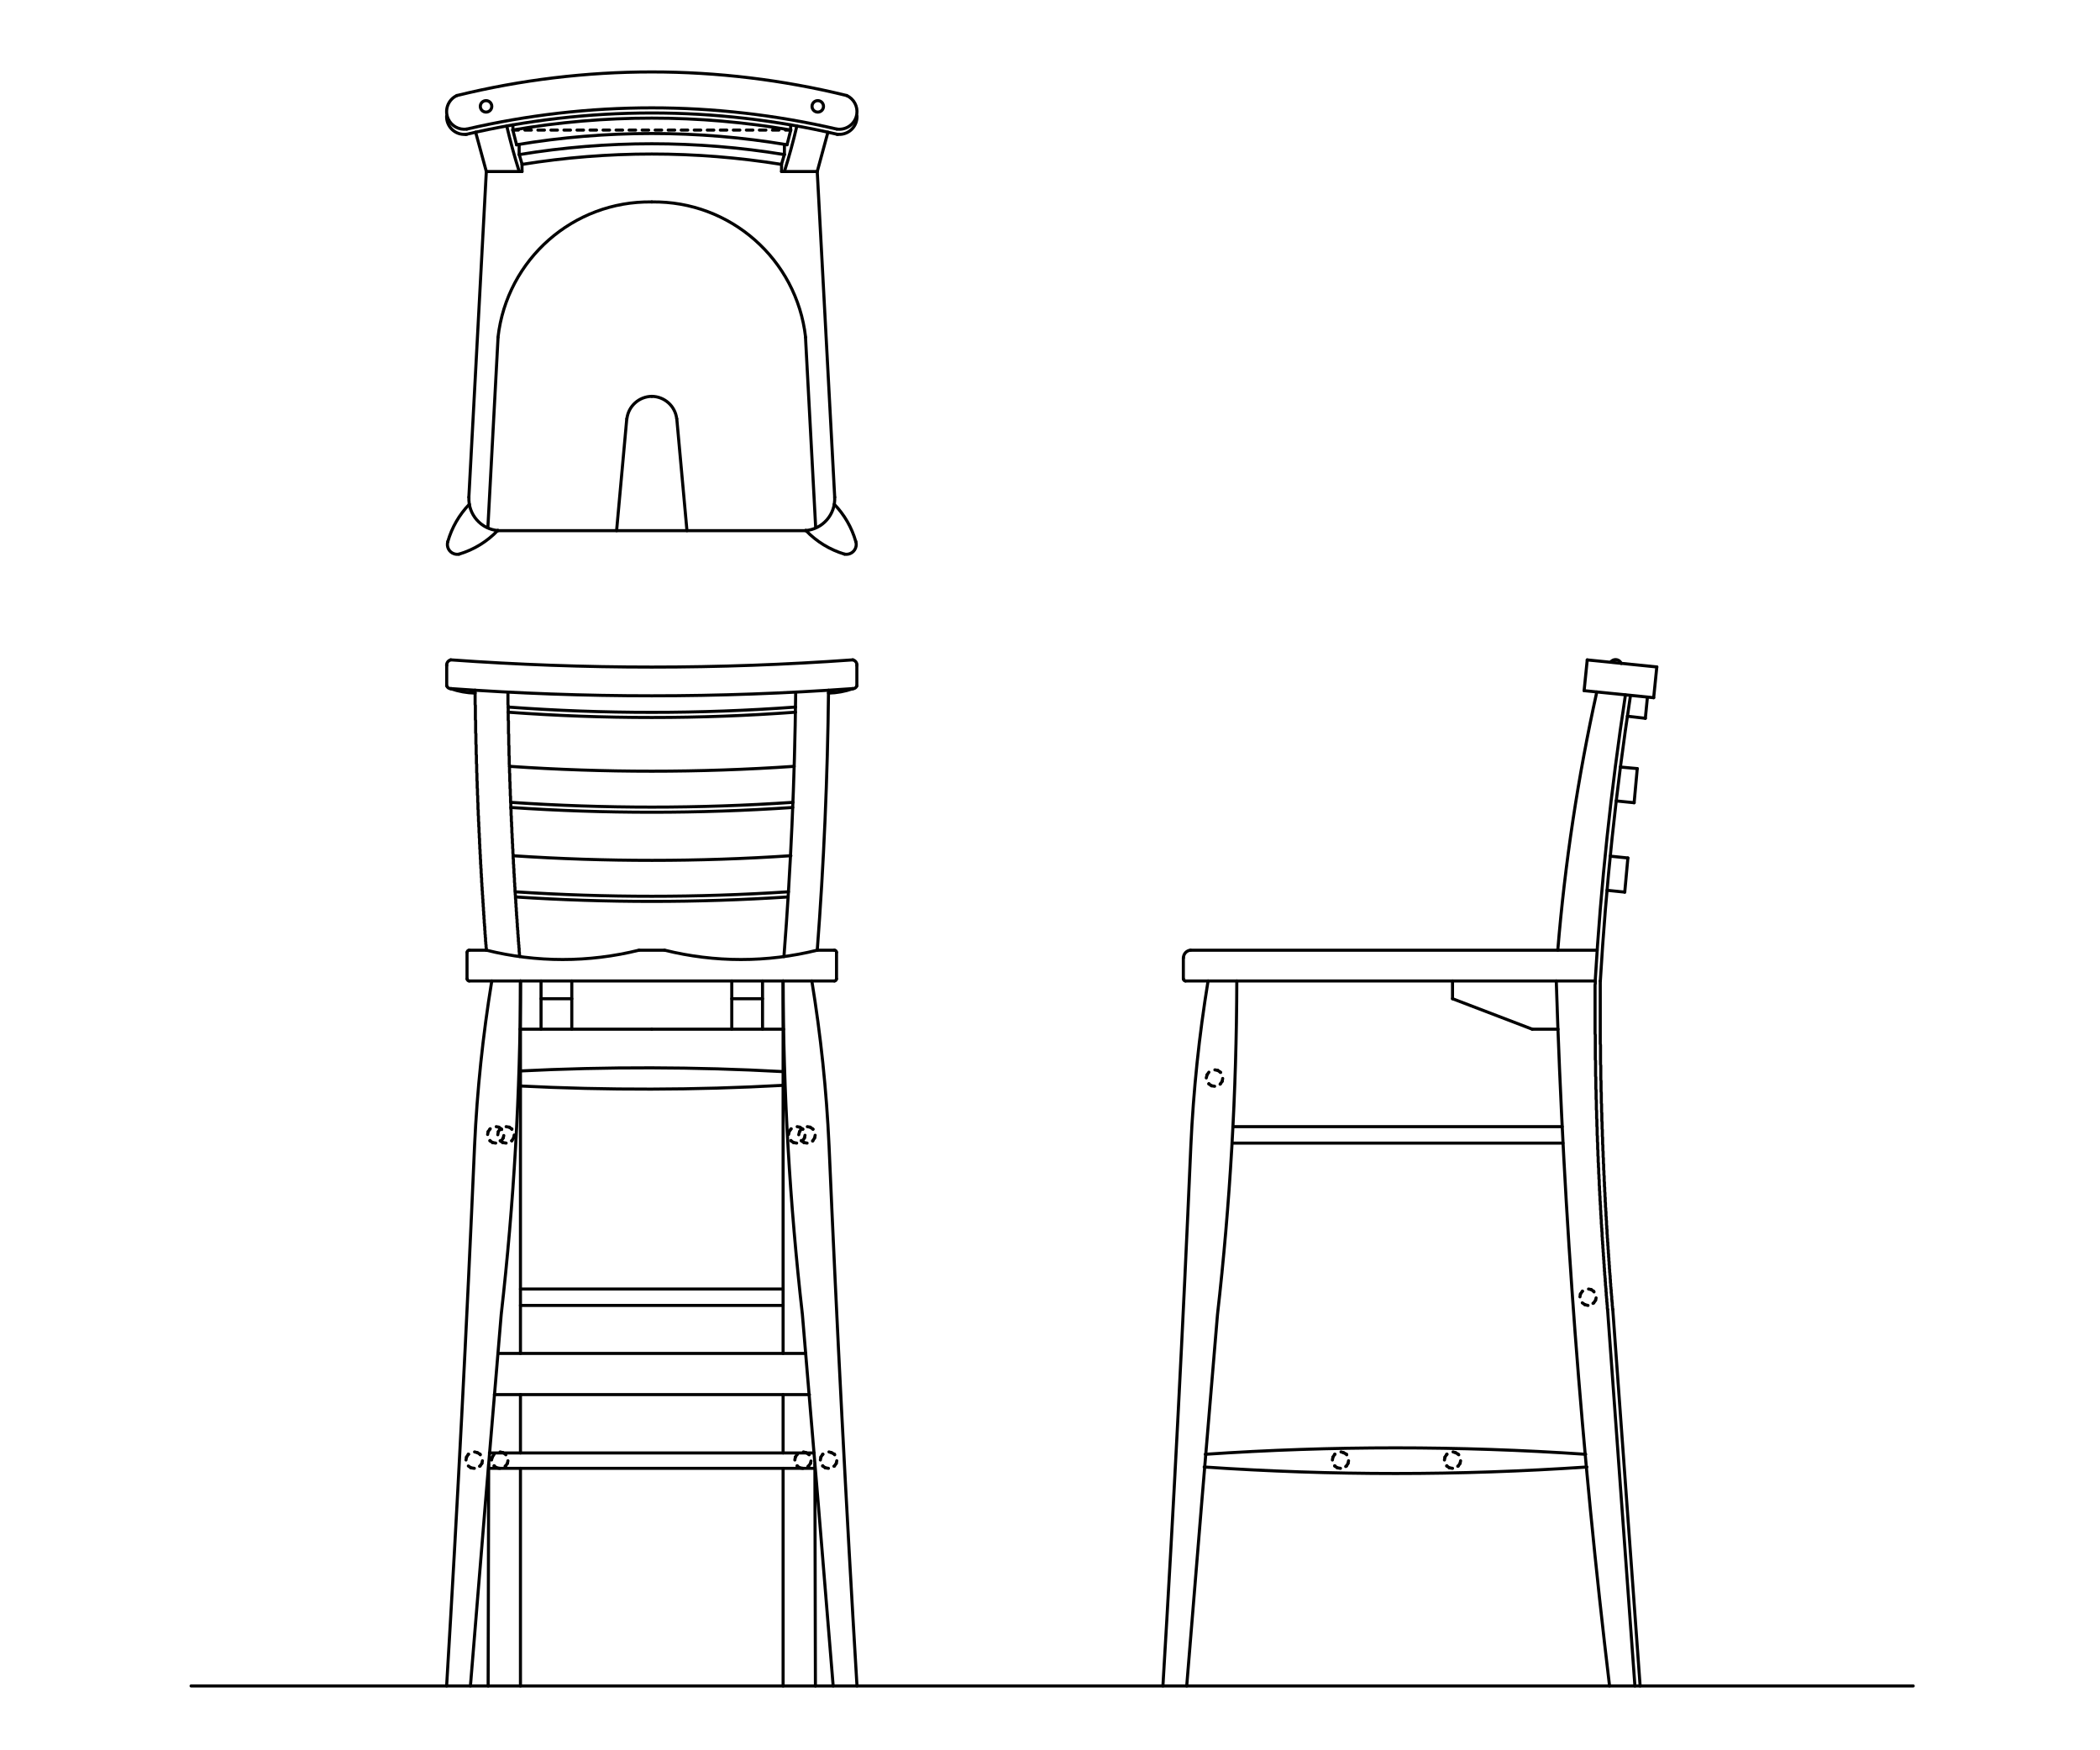 <?xml version="1.0" encoding="utf-8"?>
<!-- Generator: Adobe Illustrator 16.0.4, SVG Export Plug-In . SVG Version: 6.00 Build 0)  -->
<!DOCTYPE svg PUBLIC "-//W3C//DTD SVG 1.1//EN" "http://www.w3.org/Graphics/SVG/1.1/DTD/svg11.dtd">
<svg version="1.1" id="レイヤー_1" xmlns="http://www.w3.org/2000/svg" xmlns:xlink="http://www.w3.org/1999/xlink" x="0px"
	 y="0px" width="360px" height="300px" viewBox="0 0 360 300" enable-background="new 0 0 360 300" xml:space="preserve">
<g>
	<defs>
		<rect id="SVGID_1_" y="0.04" width="360" height="300"/>
	</defs>
	<clipPath id="SVGID_2_">
		<use xlink:href="#SVGID_1_"  overflow="visible"/>
	</clipPath>
	
		<line clip-path="url(#SVGID_2_)" fill="none" stroke="#000000" stroke-width="0.528" stroke-linecap="round" stroke-linejoin="round" stroke-miterlimit="10" x1="32.758" y1="288.973" x2="327.979" y2="288.973"/>
	
		<line clip-path="url(#SVGID_2_)" fill="none" stroke="#000000" stroke-width="0.528" stroke-linecap="round" stroke-linejoin="round" stroke-miterlimit="10" x1="80.421" y1="162.871" x2="83.369" y2="162.871"/>
	
		<line clip-path="url(#SVGID_2_)" fill="none" stroke="#000000" stroke-width="0.528" stroke-linecap="round" stroke-linejoin="round" stroke-miterlimit="10" x1="80.421" y1="168.143" x2="143.047" y2="168.143"/>
	
		<path clip-path="url(#SVGID_2_)" fill="none" stroke="#000000" stroke-width="0.528" stroke-linecap="round" stroke-linejoin="round" stroke-miterlimit="10" d="
		M84.305,168.137L84.305,168.137c-1.531,9.333-2.515,18.747-2.948,28.194l-0.006,0.129l0,0.001
		c-1.335,30.847-2.931,61.683-4.786,92.502l0,0.002"/>
	
		<path clip-path="url(#SVGID_2_)" fill="none" stroke="#000000" stroke-width="0.528" stroke-linecap="round" stroke-linejoin="round" stroke-miterlimit="10" d="
		M89.233,168.137L89.233,168.137c-0.043,19.102-1.148,38.187-3.31,57.165l0,0v-0.001c-1.8,21.218-3.559,42.439-5.277,63.664h0"/>
	
		<line clip-path="url(#SVGID_2_)" fill="none" stroke="#000000" stroke-width="0.528" stroke-linecap="round" stroke-linejoin="round" stroke-miterlimit="10" x1="80.063" y1="163.229" x2="80.063" y2="167.785"/>
	
		<path clip-path="url(#SVGID_2_)" fill="none" stroke="#000000" stroke-width="0.528" stroke-linecap="round" stroke-linejoin="round" stroke-miterlimit="10" d="
		M83.373,162.861L83.373,162.861c8.592,2.135,17.576,2.135,26.168,0"/>
	
		<line clip-path="url(#SVGID_2_)" fill="none" stroke="#000000" stroke-width="0.528" stroke-linecap="round" stroke-linejoin="round" stroke-miterlimit="10" x1="111.734" y1="176.406" x2="89.131" y2="176.406"/>
	
		<line clip-path="url(#SVGID_2_)" fill="none" stroke="#000000" stroke-width="0.528" stroke-linecap="round" stroke-linejoin="round" stroke-miterlimit="10" x1="89.221" y1="168.143" x2="89.221" y2="231.976"/>
	
		<line clip-path="url(#SVGID_2_)" fill="none" stroke="#000000" stroke-width="0.528" stroke-linecap="round" stroke-linejoin="round" stroke-miterlimit="10" x1="83.771" y1="250.96" x2="83.682" y2="288.973"/>
	
		<path clip-path="url(#SVGID_2_)" fill="none" stroke="#000000" stroke-width="0.528" stroke-linecap="round" stroke-linejoin="round" stroke-miterlimit="10" d="
		M134.244,168.137L134.244,168.137c0.044,19.102,1.149,38.187,3.31,57.165l0,0l-0.001-0.001c1.8,21.219,3.56,42.44,5.277,63.665
		l0-0.001"/>
	
		<line clip-path="url(#SVGID_2_)" fill="none" stroke="#000000" stroke-width="0.528" stroke-linecap="round" stroke-linejoin="round" stroke-miterlimit="10" x1="143.404" y1="163.229" x2="143.404" y2="167.785"/>
	
		<path clip-path="url(#SVGID_2_)" fill="none" stroke="#000000" stroke-width="0.528" stroke-linecap="round" stroke-linejoin="round" stroke-miterlimit="10" d="
		M113.936,162.861L113.936,162.861c8.592,2.135,17.576,2.135,26.168,0"/>
	
		<line clip-path="url(#SVGID_2_)" fill="none" stroke="#000000" stroke-width="0.528" stroke-linecap="round" stroke-linejoin="round" stroke-miterlimit="10" x1="111.734" y1="176.406" x2="134.337" y2="176.406"/>
	
		<line clip-path="url(#SVGID_2_)" fill="none" stroke="#000000" stroke-width="0.528" stroke-linecap="round" stroke-linejoin="round" stroke-miterlimit="10" x1="134.247" y1="168.143" x2="134.247" y2="231.976"/>
	
		<line clip-path="url(#SVGID_2_)" fill="none" stroke="#000000" stroke-width="0.528" stroke-linecap="round" stroke-linejoin="round" stroke-miterlimit="10" x1="139.697" y1="250.96" x2="139.786" y2="288.973"/>
	
		<path clip-path="url(#SVGID_2_)" fill="none" stroke="#000000" stroke-width="0.528" stroke-linecap="round" stroke-linejoin="round" stroke-miterlimit="10" d="
		M134.279,183.678L134.279,183.678c-15.092-0.831-30.217-0.865-45.312-0.104"/>
	
		<path clip-path="url(#SVGID_2_)" fill="none" stroke="#000000" stroke-width="0.528" stroke-linecap="round" stroke-linejoin="round" stroke-miterlimit="10" d="
		M88.967,186.13L88.967,186.13c15.095,0.762,30.22,0.727,45.312-0.104"/>
	
		<line clip-path="url(#SVGID_2_)" fill="none" stroke="#000000" stroke-width="0.528" stroke-linecap="round" stroke-linejoin="round" stroke-miterlimit="10" x1="83.905" y1="249.039" x2="139.563" y2="249.039"/>
	
		<line clip-path="url(#SVGID_2_)" fill="none" stroke="#000000" stroke-width="0.528" stroke-linecap="round" stroke-linejoin="round" stroke-miterlimit="10" x1="83.905" y1="251.674" x2="139.563" y2="251.674"/>
	
		<line clip-path="url(#SVGID_2_)" fill="none" stroke="#000000" stroke-width="0.528" stroke-linecap="round" stroke-linejoin="round" stroke-miterlimit="10" x1="85.379" y1="231.976" x2="138.133" y2="231.976"/>
	
		<line clip-path="url(#SVGID_2_)" fill="none" stroke="#000000" stroke-width="0.528" stroke-linecap="round" stroke-linejoin="round" stroke-miterlimit="10" x1="84.753" y1="239.033" x2="138.759" y2="239.033"/>
	
		<line clip-path="url(#SVGID_2_)" fill="none" stroke="#000000" stroke-width="0.528" stroke-linecap="round" stroke-linejoin="round" stroke-miterlimit="10" x1="92.75" y1="168.143" x2="92.75" y2="176.406"/>
	
		<line clip-path="url(#SVGID_2_)" fill="none" stroke="#000000" stroke-width="0.528" stroke-linecap="round" stroke-linejoin="round" stroke-miterlimit="10" x1="98.021" y1="168.143" x2="98.021" y2="176.406"/>
	
		<line clip-path="url(#SVGID_2_)" fill="none" stroke="#000000" stroke-width="0.528" stroke-linecap="round" stroke-linejoin="round" stroke-miterlimit="10" x1="130.718" y1="168.143" x2="130.718" y2="176.406"/>
	
		<line clip-path="url(#SVGID_2_)" fill="none" stroke="#000000" stroke-width="0.528" stroke-linecap="round" stroke-linejoin="round" stroke-miterlimit="10" x1="125.447" y1="168.143" x2="125.447" y2="176.406"/>
	
		<line clip-path="url(#SVGID_2_)" fill="none" stroke="#000000" stroke-width="0.528" stroke-linecap="round" stroke-linejoin="round" stroke-miterlimit="10" x1="125.447" y1="171.18" x2="130.718" y2="171.18"/>
	
		<line clip-path="url(#SVGID_2_)" fill="none" stroke="#000000" stroke-width="0.528" stroke-linecap="round" stroke-linejoin="round" stroke-miterlimit="10" x1="92.75" y1="171.18" x2="98.021" y2="171.18"/>
	
		<path clip-path="url(#SVGID_2_)" fill="none" stroke="#000000" stroke-width="0.528" stroke-linecap="round" stroke-linejoin="round" stroke-miterlimit="10" d="
		M77.269,113.101L77.269,113.101c22.95,1.649,45.989,1.649,68.939,0"/>
	
		<path clip-path="url(#SVGID_2_)" fill="none" stroke="#000000" stroke-width="0.528" stroke-linecap="round" stroke-linejoin="round" stroke-miterlimit="10" d="
		M77.269,118.025L77.269,118.025c22.95,1.649,45.989,1.649,68.939,0"/>
	
		<path clip-path="url(#SVGID_2_)" fill="none" stroke="#000000" stroke-width="0.528" stroke-linecap="round" stroke-linejoin="round" stroke-miterlimit="10" d="
		M77.269,113.101L77.269,113.101c-0.438,0.114-0.734,0.524-0.703,0.977"/>
	
		<polyline clip-path="url(#SVGID_2_)" fill="none" stroke="#000000" stroke-width="0.528" stroke-linecap="round" stroke-linejoin="round" stroke-miterlimit="10" points="
		83.369,162.871 83.369,162.692 83.369,162.514 83.324,162.335 83.324,162.156 83.324,161.979 83.279,161.799 83.279,161.665 
		83.279,161.486 83.235,161.308 83.235,161.129 83.235,160.95 83.235,160.771 83.19,160.593 83.19,160.415 83.19,160.235 
		83.146,160.102 83.146,159.923 83.146,159.744 83.146,159.565 83.101,159.388 83.101,159.208 83.101,159.03 83.101,158.852 
		83.056,158.673 83.056,158.538 83.056,158.359 83.012,158.181 83.012,158.002 83.012,157.824 83.012,157.645 82.967,157.467 
		82.967,157.287 82.967,157.109 82.967,156.931 82.922,156.797 82.922,156.617 82.922,156.439 82.922,156.26 82.877,156.081 
		82.877,155.903 82.877,155.724 82.877,155.546 82.833,155.367 82.833,155.233 82.833,155.054 82.833,154.876 82.788,154.696 
		82.788,154.519 82.788,154.34 82.788,154.161 82.744,153.982 82.744,153.804 82.744,153.67 82.744,153.49 82.699,153.312 
		82.699,153.133 82.699,152.955 82.699,152.776 82.654,152.598 82.654,152.419 82.654,152.24 82.654,152.105 82.609,151.928 
		82.609,151.749 82.609,151.57 82.609,151.392 82.565,151.213 82.565,151.034 82.565,150.855 82.565,150.677 82.565,150.498 
		82.52,150.364 82.52,150.185 82.52,150.007 82.52,149.828 82.475,149.649 82.475,149.47 82.475,149.292 82.475,149.113 
		82.475,148.935 82.431,148.8 82.431,148.622 82.431,148.443 82.431,148.265 82.386,148.086 82.386,147.907 82.386,147.729 
		82.386,147.55 82.386,147.371 82.341,147.192 82.341,147.058 82.341,146.879 82.341,146.701 82.341,146.522 82.297,146.344 
		82.297,146.165 82.297,145.986 82.297,145.808 82.297,145.629 82.252,145.495 82.252,145.316 82.252,145.138 82.252,144.959 
		82.252,144.78 82.208,144.602 82.208,144.423 82.208,144.244 82.208,144.065 82.208,143.887 82.208,143.753 82.163,143.574 
		82.163,143.396 82.163,143.217 82.163,143.038 82.163,142.859 82.118,142.681 82.118,142.502 82.118,142.323 82.118,142.145 
		82.118,142.011 82.118,141.832 82.073,141.653 82.073,141.475 82.073,141.296 82.073,141.117 82.073,140.938 82.029,140.76 
		82.029,140.581 82.029,140.447 82.029,140.269 82.029,140.09 82.029,139.911 81.984,139.732 81.984,139.554 81.984,139.375 
		81.984,139.197 81.984,139.018 81.984,138.839 81.939,138.705 81.939,138.526 81.939,138.348 81.939,138.169 81.939,137.99 
		81.939,137.812 81.939,137.633 81.895,137.455 81.895,137.276 81.895,137.097 81.895,136.963 81.895,136.785 81.895,136.606 
		81.895,136.427 81.85,136.249 81.85,136.069 81.85,135.891 81.85,135.712 81.85,135.534 81.85,135.355 81.85,135.221 
		81.805,135.042 81.805,134.864 81.805,134.685 81.805,134.506 81.805,134.328 81.805,134.149 81.805,133.97 81.761,133.792 
		81.761,133.613 81.761,133.479 81.761,133.3 81.761,133.122 81.761,132.943 81.761,132.764 81.761,132.585 81.716,132.407 
		81.716,132.228 81.716,132.049 81.716,131.916 81.716,131.737 81.716,131.558 81.716,131.379 81.716,131.201 81.716,131.022 
		81.671,130.843 81.671,130.665 81.671,130.486 81.671,130.307 81.671,130.173 81.671,129.995 81.671,129.816 81.671,129.637 
		81.671,129.458 81.626,129.28 81.626,129.101 81.626,128.922 81.626,128.744 81.626,128.565 81.626,128.431 81.626,128.252 
		81.626,128.074 81.626,127.895 81.626,127.716 81.582,127.538 81.582,127.359 81.582,127.18 81.582,127.002 81.582,126.823 
		81.582,126.689 81.582,126.51 81.582,126.332 81.582,126.153 81.582,125.975 81.582,125.796 81.538,125.617 81.538,125.438 
		81.538,125.26 81.538,125.081 81.538,124.947 81.538,124.768 81.538,124.589 81.538,124.411 81.538,124.232 81.538,124.054 
		81.538,123.875 81.538,123.696 81.538,123.518 81.493,123.339 81.493,123.205 81.493,123.026 81.493,122.848 81.493,122.669 
		81.493,122.49 81.493,122.312 81.493,122.133 81.493,121.954 81.493,121.775 81.493,121.597 81.493,121.463 81.493,121.284 
		81.493,121.105 81.493,120.927 81.448,120.748 81.448,120.569 81.448,120.391 81.448,120.212 81.448,120.033 81.448,119.854 
		81.448,119.721 81.448,119.542 81.448,119.363 81.448,119.185 81.448,119.006 81.448,118.827 81.448,118.648 81.448,118.47 
		81.448,118.291 	"/>
	
		<polyline clip-path="url(#SVGID_2_)" fill="none" stroke="#000000" stroke-width="0.528" stroke-linecap="round" stroke-linejoin="round" stroke-miterlimit="10" points="
		89.086,163.943 89.086,163.765 89.042,163.586 89.042,163.407 89.042,163.273 88.997,163.095 88.997,162.916 88.997,162.737 
		88.997,162.559 88.953,162.38 88.953,162.201 88.953,162.022 88.908,161.844 88.908,161.665 88.908,161.486 88.863,161.308 
		88.863,161.129 88.863,160.95 88.863,160.771 88.818,160.593 88.818,160.415 88.818,160.235 88.774,160.058 88.774,159.878 
		88.774,159.7 88.774,159.521 88.729,159.343 88.729,159.164 88.729,159.03 88.685,158.852 88.685,158.673 88.685,158.494 
		88.685,158.314 88.64,158.137 88.64,157.957 88.64,157.779 88.64,157.601 88.595,157.422 88.595,157.243 88.595,157.064 
		88.55,156.886 88.55,156.707 88.55,156.528 88.55,156.35 88.506,156.171 88.506,155.992 88.506,155.813 88.506,155.635 
		88.461,155.456 88.461,155.277 88.461,155.099 88.461,154.92 88.417,154.786 88.417,154.607 88.417,154.429 88.417,154.25 
		88.372,154.071 88.372,153.893 88.372,153.714 88.372,153.535 88.327,153.356 88.327,153.178 88.327,152.999 88.327,152.82 
		88.282,152.643 88.282,152.463 88.282,152.285 88.282,152.105 88.238,151.928 88.238,151.749 88.238,151.57 88.238,151.392 
		88.193,151.213 88.193,151.034 88.193,150.855 88.193,150.677 88.193,150.498 88.148,150.319 88.148,150.185 88.148,150.007 
		88.148,149.828 88.104,149.649 88.104,149.47 88.104,149.292 88.104,149.113 88.104,148.935 88.059,148.756 88.059,148.577 
		88.059,148.398 88.059,148.22 88.015,148.041 88.015,147.862 88.015,147.684 88.015,147.505 88.015,147.326 87.97,147.147 
		87.97,146.969 87.97,146.791 87.97,146.612 87.97,146.433 87.925,146.254 87.925,146.076 87.925,145.897 87.925,145.718 
		87.925,145.54 87.88,145.405 87.88,145.227 87.88,145.048 87.88,144.87 87.88,144.691 87.836,144.512 87.836,144.333 
		87.836,144.155 87.836,143.976 87.836,143.797 87.791,143.619 87.791,143.44 87.791,143.262 87.791,143.083 87.791,142.904 
		87.747,142.726 87.747,142.547 87.747,142.368 87.747,142.189 87.747,142.011 87.747,141.832 87.702,141.653 87.702,141.475 
		87.702,141.296 87.702,141.117 87.702,140.938 87.657,140.76 87.657,140.581 87.657,140.447 87.657,140.269 87.657,140.09 
		87.657,139.911 87.612,139.732 87.612,139.554 87.612,139.375 87.612,139.197 87.612,139.018 87.612,138.839 87.568,138.661 
		87.568,138.482 87.568,138.303 87.568,138.125 87.568,137.946 87.568,137.767 87.568,137.588 87.523,137.41 87.523,137.231 
		87.523,137.052 87.523,136.874 87.523,136.695 87.523,136.516 87.479,136.338 87.479,136.159 87.479,135.98 87.479,135.802 
		87.479,135.623 87.479,135.444 87.479,135.266 87.434,135.132 87.434,134.953 87.434,134.774 87.434,134.596 87.434,134.417 
		87.434,134.238 87.434,134.06 87.389,133.881 87.389,133.702 87.389,133.523 87.389,133.345 87.389,133.166 87.389,132.987 
		87.389,132.809 87.389,132.63 87.344,132.452 87.344,132.273 87.344,132.094 87.344,131.916 87.344,131.737 87.344,131.558 
		87.344,131.379 87.344,131.201 87.3,131.022 87.3,130.843 87.3,130.665 87.3,130.486 87.3,130.307 87.3,130.128 87.3,129.95 
		87.3,129.816 87.3,129.637 87.255,129.458 87.255,129.28 87.255,129.101 87.255,128.922 87.255,128.744 87.255,128.565 
		87.255,128.387 87.255,128.208 87.255,128.029 87.255,127.851 87.21,127.672 87.21,127.493 87.21,127.314 87.21,127.136 
		87.21,126.957 87.21,126.778 87.21,126.6 87.21,126.421 87.21,126.242 87.21,126.063 87.21,125.885 87.166,125.707 87.166,125.528 
		87.166,125.349 87.166,125.17 87.166,124.992 87.166,124.813 87.166,124.634 87.166,124.456 87.166,124.322 87.166,124.143 
		87.166,123.964 87.166,123.786 87.166,123.607 87.121,123.428 87.121,123.25 87.121,123.071 87.121,122.892 87.121,122.713 
		87.121,122.535 87.121,122.356 87.121,122.177 87.121,121.999 87.121,121.82 87.121,121.642 87.121,121.463 87.121,121.284 
		87.121,121.105 87.121,120.927 87.076,120.748 87.076,120.569 87.076,120.391 87.076,120.212 87.076,120.033 87.076,119.854 
		87.076,119.676 87.076,119.498 87.076,119.318 87.076,119.14 87.076,118.961 87.076,118.827 87.076,118.648 	"/>
	
		<path clip-path="url(#SVGID_2_)" fill="none" stroke="#000000" stroke-width="0.528" stroke-linecap="round" stroke-linejoin="round" stroke-miterlimit="10" d="
		M76.566,117.516L76.566,117.516c0.107,0.347,0.451,0.566,0.811,0.516"/>
	
		<path clip-path="url(#SVGID_2_)" fill="none" stroke="#000000" stroke-width="0.528" stroke-linecap="round" stroke-linejoin="round" stroke-miterlimit="10" d="
		M77.269,118.039L77.269,118.039c1.343,0.472,2.752,0.728,4.176,0.759"/>
	
		<line clip-path="url(#SVGID_2_)" fill="none" stroke="#000000" stroke-width="0.528" stroke-linecap="round" stroke-linejoin="round" stroke-miterlimit="10" x1="76.579" y1="117.532" x2="76.579" y2="113.958"/>
	
		<path clip-path="url(#SVGID_2_)" fill="none" stroke="#000000" stroke-width="0.528" stroke-linecap="round" stroke-linejoin="round" stroke-miterlimit="10" d="
		M146.909,114.077L146.909,114.077c0.03-0.452-0.265-0.862-0.704-0.977"/>
	
		<path clip-path="url(#SVGID_2_)" fill="none" stroke="#000000" stroke-width="0.528" stroke-linecap="round" stroke-linejoin="round" stroke-miterlimit="10" d="
		M140.102,162.861L140.102,162.861c1.13-14.827,1.774-29.687,1.934-44.555"/>
	
		<path clip-path="url(#SVGID_2_)" fill="none" stroke="#000000" stroke-width="0.528" stroke-linecap="round" stroke-linejoin="round" stroke-miterlimit="10" d="
		M134.39,163.96L134.39,163.96c1.174-15.084,1.846-30.203,2.015-45.332"/>
	
		<path clip-path="url(#SVGID_2_)" fill="none" stroke="#000000" stroke-width="0.528" stroke-linecap="round" stroke-linejoin="round" stroke-miterlimit="10" d="
		M146.098,118.032L146.098,118.032c0.36,0.05,0.703-0.169,0.811-0.516"/>
	
		<path clip-path="url(#SVGID_2_)" fill="none" stroke="#000000" stroke-width="0.528" stroke-linecap="round" stroke-linejoin="round" stroke-miterlimit="10" d="
		M142.03,118.798L142.03,118.798c1.423-0.031,2.833-0.288,4.175-0.759"/>
	
		<line clip-path="url(#SVGID_2_)" fill="none" stroke="#000000" stroke-width="0.528" stroke-linecap="round" stroke-linejoin="round" stroke-miterlimit="10" x1="146.889" y1="117.532" x2="146.889" y2="113.958"/>
	
		<path clip-path="url(#SVGID_2_)" fill="none" stroke="#000000" stroke-width="0.528" stroke-linecap="round" stroke-linejoin="round" stroke-miterlimit="10" d="
		M87.104,121.19L87.104,121.19c16.4,1.211,32.867,1.211,49.267,0"/>
	
		<path clip-path="url(#SVGID_2_)" fill="none" stroke="#000000" stroke-width="0.528" stroke-linecap="round" stroke-linejoin="round" stroke-miterlimit="10" d="
		M87.104,122.07L87.104,122.07c16.4,1.211,32.867,1.211,49.267,0"/>
	
		<path clip-path="url(#SVGID_2_)" fill="none" stroke="#000000" stroke-width="0.528" stroke-linecap="round" stroke-linejoin="round" stroke-miterlimit="10" d="
		M87.331,131.351L87.331,131.351c16.252,1.112,32.561,1.112,48.812,0"/>
	
		<path clip-path="url(#SVGID_2_)" fill="none" stroke="#000000" stroke-width="0.528" stroke-linecap="round" stroke-linejoin="round" stroke-miterlimit="10" d="
		M87.549,137.521L87.549,137.521c16.112,1.092,32.279,1.092,48.391-0.001"/>
	
		<path clip-path="url(#SVGID_2_)" fill="none" stroke="#000000" stroke-width="0.528" stroke-linecap="round" stroke-linejoin="round" stroke-miterlimit="10" d="
		M87.587,138.403L87.587,138.403c16.084,1.088,32.223,1.088,48.307,0"/>
	
		<path clip-path="url(#SVGID_2_)" fill="none" stroke="#000000" stroke-width="0.528" stroke-linecap="round" stroke-linejoin="round" stroke-miterlimit="10" d="
		M87.979,146.677L87.979,146.677c15.849,1.055,31.751,1.053,47.601-0.006"/>
	
		<path clip-path="url(#SVGID_2_)" fill="none" stroke="#000000" stroke-width="0.528" stroke-linecap="round" stroke-linejoin="round" stroke-miterlimit="10" d="
		M88.324,152.855L88.324,152.855c15.596,1.023,31.243,1.022,46.838-0.001"/>
	
		<path clip-path="url(#SVGID_2_)" fill="none" stroke="#000000" stroke-width="0.528" stroke-linecap="round" stroke-linejoin="round" stroke-miterlimit="10" d="
		M88.367,153.737L88.367,153.737c15.564,1.02,31.178,1.02,46.741,0"/>
	
		<line clip-path="url(#SVGID_2_)" fill="none" stroke="#000000" stroke-width="0.528" stroke-linecap="round" stroke-linejoin="round" stroke-miterlimit="10" x1="89.221" y1="223.756" x2="134.247" y2="223.756"/>
	
		<line clip-path="url(#SVGID_2_)" fill="none" stroke="#000000" stroke-width="0.528" stroke-linecap="round" stroke-linejoin="round" stroke-miterlimit="10" x1="89.221" y1="220.941" x2="134.247" y2="220.941"/>
	
		<path clip-path="url(#SVGID_2_)" fill="none" stroke="#000000" stroke-width="0.528" stroke-linecap="round" stroke-linejoin="round" stroke-miterlimit="10" d="
		M145.153,16.375L145.153,16.375c-21.95-5.393-44.879-5.393-66.829,0"/>
	
		<path clip-path="url(#SVGID_2_)" fill="none" stroke="#000000" stroke-width="0.528" stroke-linecap="round" stroke-linejoin="round" stroke-miterlimit="10" d="
		M143.443,22.122L143.443,22.122c-20.875-4.852-42.586-4.848-63.459,0.012"/>
	
		<path clip-path="url(#SVGID_2_)" fill="none" stroke="#000000" stroke-width="0.528" stroke-linecap="round" stroke-linejoin="round" stroke-miterlimit="10" d="
		M143.606,23.039L143.606,23.039c-20.977-4.902-42.802-4.899-63.778,0.01"/>
	
		<line clip-path="url(#SVGID_2_)" fill="none" stroke="#000000" stroke-width="0.528" stroke-linecap="round" stroke-linejoin="round" stroke-miterlimit="10" x1="83.369" y1="29.399" x2="89.489" y2="29.399"/>
	
		<path clip-path="url(#SVGID_2_)" fill="none" stroke="#000000" stroke-width="0.528" stroke-linecap="round" stroke-linejoin="round" stroke-miterlimit="10" d="
		M86.875,21.61L86.875,21.61c0.613,2.618,1.322,5.213,2.126,7.779"/>
	
		<path clip-path="url(#SVGID_2_)" fill="none" stroke="#000000" stroke-width="0.528" stroke-linecap="round" stroke-linejoin="round" stroke-miterlimit="10" d="
		M78.324,16.375L78.324,16.375c-1.519,0.701-2.182,2.5-1.482,4.019c0.562,1.22,1.861,1.923,3.19,1.728"/>
	
		<path clip-path="url(#SVGID_2_)" fill="none" stroke="#000000" stroke-width="0.528" stroke-linecap="round" stroke-linejoin="round" stroke-miterlimit="10" d="
		M76.566,19.889L76.566,19.889c-0.064,1.671,1.239,3.079,2.91,3.143c0.186,0.007,0.372-0.003,0.556-0.03"/>
	
		<line clip-path="url(#SVGID_2_)" fill="none" stroke="#000000" stroke-width="0.528" stroke-linecap="round" stroke-linejoin="round" stroke-miterlimit="10" x1="81.538" y1="22.654" x2="83.369" y2="29.399"/>
	
		<path clip-path="url(#SVGID_2_)" fill="none" stroke="#000000" stroke-width="0.528" stroke-linejoin="round" stroke-miterlimit="10" d="
		M84.307,18.232L84.307,18.232c0-0.543-0.44-0.983-0.983-0.983c-0.543,0-0.983,0.44-0.983,0.983c0,0.542,0.44,0.982,0.983,0.982
		C83.867,19.214,84.307,18.774,84.307,18.232L84.307,18.232"/>
	
		<line clip-path="url(#SVGID_2_)" fill="none" stroke="#000000" stroke-width="0.528" stroke-linecap="round" stroke-linejoin="round" stroke-miterlimit="10" x1="85.379" y1="90.954" x2="138.089" y2="90.954"/>
	
		<line clip-path="url(#SVGID_2_)" fill="none" stroke="#000000" stroke-width="0.528" stroke-linecap="round" stroke-linejoin="round" stroke-miterlimit="10" x1="83.369" y1="29.399" x2="80.376" y2="85.236"/>
	
		<path clip-path="url(#SVGID_2_)" fill="none" stroke="#000000" stroke-width="0.528" stroke-linecap="round" stroke-linejoin="round" stroke-miterlimit="10" d="
		M87.914,22.286L87.914,22.286c0.206,0.854,0.421,1.706,0.647,2.554"/>
	
		<path clip-path="url(#SVGID_2_)" fill="none" stroke="#000000" stroke-width="0.528" stroke-linecap="round" stroke-linejoin="round" stroke-miterlimit="10" d="
		M80.389,85.221L80.389,85.221c-0.161,2.946,2.054,5.483,4.995,5.721"/>
	
		<path clip-path="url(#SVGID_2_)" fill="none" stroke="#000000" stroke-width="0.528" stroke-linecap="round" stroke-linejoin="round" stroke-miterlimit="10" d="
		M80.462,86.424L80.462,86.424c-1.738,1.797-3.007,3.995-3.692,6.399"/>
	
		<path clip-path="url(#SVGID_2_)" fill="none" stroke="#000000" stroke-width="0.528" stroke-linecap="round" stroke-linejoin="round" stroke-miterlimit="10" d="
		M78.691,94.982L78.691,94.982c2.535-0.756,4.829-2.162,6.654-4.077"/>
	
		<line clip-path="url(#SVGID_2_)" fill="none" stroke="#000000" stroke-width="0.528" stroke-linecap="round" stroke-linejoin="round" stroke-miterlimit="10" x1="85.379" y1="57.854" x2="83.637" y2="90.417"/>
	
		<path clip-path="url(#SVGID_2_)" fill="none" stroke="#000000" stroke-width="0.528" stroke-linecap="round" stroke-linejoin="round" stroke-miterlimit="10" d="
		M76.77,92.823L76.77,92.823c-0.277,0.89,0.22,1.835,1.109,2.111c0.263,0.082,0.541,0.098,0.812,0.047"/>
	
		<path clip-path="url(#SVGID_2_)" fill="none" stroke="#000000" stroke-width="0.528" stroke-linecap="round" stroke-linejoin="round" stroke-miterlimit="10" d="
		M111.739,67.936L111.739,67.936c-2.186,0.024-4.014,1.667-4.271,3.836"/>
	
		<line clip-path="url(#SVGID_2_)" fill="none" stroke="#000000" stroke-width="0.528" stroke-linecap="round" stroke-linejoin="round" stroke-miterlimit="10" x1="107.446" y1="71.791" x2="105.704" y2="90.954"/>
	
		<path clip-path="url(#SVGID_2_)" fill="none" stroke="#000000" stroke-width="0.528" stroke-linecap="round" stroke-linejoin="round" stroke-miterlimit="10" d="
		M111.739,34.612L111.739,34.612c-13.44-0.203-24.842,9.821-26.363,23.176"/>
	
		<path clip-path="url(#SVGID_2_)" fill="none" stroke="#000000" stroke-width="0.528" stroke-linecap="round" stroke-linejoin="round" stroke-miterlimit="10" d="
		M134.475,29.389L134.475,29.389c0.804-2.566,1.514-5.161,2.126-7.779"/>
	
		<path clip-path="url(#SVGID_2_)" fill="none" stroke="#000000" stroke-width="0.528" stroke-linecap="round" stroke-linejoin="round" stroke-miterlimit="10" d="
		M143.443,22.122L143.443,22.122c1.655,0.243,3.193-0.902,3.437-2.557c0.195-1.329-0.509-2.627-1.729-3.19"/>
	
		<path clip-path="url(#SVGID_2_)" fill="none" stroke="#000000" stroke-width="0.528" stroke-linecap="round" stroke-linejoin="round" stroke-miterlimit="10" d="
		M143.443,23.001L143.443,23.001c1.655,0.243,3.193-0.902,3.437-2.557c0.027-0.184,0.037-0.37,0.03-0.556"/>
	
		<line clip-path="url(#SVGID_2_)" fill="none" stroke="#000000" stroke-width="0.528" stroke-linecap="round" stroke-linejoin="round" stroke-miterlimit="10" x1="141.931" y1="22.654" x2="140.099" y2="29.399"/>
	
		<path clip-path="url(#SVGID_2_)" fill="none" stroke="#000000" stroke-width="0.528" stroke-linejoin="round" stroke-miterlimit="10" d="
		M141.171,18.232L141.171,18.232c0-0.543-0.439-0.983-0.982-0.983s-0.983,0.44-0.983,0.983c0,0.542,0.44,0.982,0.983,0.982
		S141.171,18.774,141.171,18.232L141.171,18.232"/>
	
		<line clip-path="url(#SVGID_2_)" fill="none" stroke="#000000" stroke-width="0.528" stroke-linecap="round" stroke-linejoin="round" stroke-miterlimit="10" x1="140.099" y1="29.399" x2="143.092" y2="85.236"/>
	
		<path clip-path="url(#SVGID_2_)" fill="none" stroke="#000000" stroke-width="0.528" stroke-linecap="round" stroke-linejoin="round" stroke-miterlimit="10" d="
		M133.968,28.175L133.968,28.175c0.168-0.559,0.331-1.118,0.49-1.679"/>
	
		<path clip-path="url(#SVGID_2_)" fill="none" stroke="#000000" stroke-width="0.528" stroke-linecap="round" stroke-linejoin="round" stroke-miterlimit="10" d="
		M138.092,90.942L138.092,90.942c2.94-0.238,5.156-2.775,4.994-5.721"/>
	
		<path clip-path="url(#SVGID_2_)" fill="none" stroke="#000000" stroke-width="0.528" stroke-linecap="round" stroke-linejoin="round" stroke-miterlimit="10" d="
		M146.706,92.823L146.706,92.823c-0.686-2.404-1.954-4.603-3.693-6.399"/>
	
		<path clip-path="url(#SVGID_2_)" fill="none" stroke="#000000" stroke-width="0.528" stroke-linecap="round" stroke-linejoin="round" stroke-miterlimit="10" d="
		M138.13,90.905L138.13,90.905c1.826,1.915,4.119,3.321,6.654,4.077"/>
	
		<line clip-path="url(#SVGID_2_)" fill="none" stroke="#000000" stroke-width="0.528" stroke-linecap="round" stroke-linejoin="round" stroke-miterlimit="10" x1="138.089" y1="57.854" x2="139.831" y2="90.417"/>
	
		<path clip-path="url(#SVGID_2_)" fill="none" stroke="#000000" stroke-width="0.528" stroke-linecap="round" stroke-linejoin="round" stroke-miterlimit="10" d="
		M144.785,94.982L144.785,94.982c0.916,0.171,1.797-0.432,1.968-1.348c0.05-0.27,0.034-0.548-0.047-0.811"/>
	
		<path clip-path="url(#SVGID_2_)" fill="none" stroke="#000000" stroke-width="0.528" stroke-linecap="round" stroke-linejoin="round" stroke-miterlimit="10" d="
		M116.008,71.772L116.008,71.772c-0.258-2.17-2.086-3.812-4.271-3.836"/>
	
		<line clip-path="url(#SVGID_2_)" fill="none" stroke="#000000" stroke-width="0.528" stroke-linecap="round" stroke-linejoin="round" stroke-miterlimit="10" x1="116.022" y1="71.791" x2="117.764" y2="90.954"/>
	
		<path clip-path="url(#SVGID_2_)" fill="none" stroke="#000000" stroke-width="0.528" stroke-linecap="round" stroke-linejoin="round" stroke-miterlimit="10" d="
		M138.099,57.788L138.099,57.788c-1.521-13.354-12.923-23.378-26.362-23.176"/>
	
		<path clip-path="url(#SVGID_2_)" fill="none" stroke="#000000" stroke-width="0.528" stroke-linecap="round" stroke-linejoin="round" stroke-miterlimit="10" d="
		M135.562,22.286L135.562,22.286c-15.766-2.722-31.882-2.722-47.647,0"/>
	
		<path clip-path="url(#SVGID_2_)" fill="none" stroke="#000000" stroke-width="0.528" stroke-linecap="round" stroke-linejoin="round" stroke-miterlimit="10" d="
		M134.92,24.814L134.92,24.814c-15.348-2.576-31.018-2.576-46.365,0"/>
	
		<path clip-path="url(#SVGID_2_)" fill="none" stroke="#000000" stroke-width="0.528" stroke-linecap="round" stroke-linejoin="round" stroke-miterlimit="10" d="
		M134.458,26.496L134.458,26.496c-15.046-2.474-30.396-2.474-45.441,0"/>
	
		<path clip-path="url(#SVGID_2_)" fill="none" stroke="#000000" stroke-width="0.528" stroke-linecap="round" stroke-linejoin="round" stroke-miterlimit="10" d="
		M133.968,28.175L133.968,28.175c-14.726-2.368-29.735-2.368-44.461,0"/>
	
		<line clip-path="url(#SVGID_2_)" fill="none" stroke="#000000" stroke-width="0.528" stroke-linecap="round" stroke-linejoin="round" stroke-miterlimit="10" x1="87.925" y1="22.296" x2="88.863" y2="22.296"/>
	
		<line clip-path="url(#SVGID_2_)" fill="none" stroke="#000000" stroke-width="0.528" stroke-linecap="round" stroke-linejoin="round" stroke-miterlimit="10" x1="89.98" y1="22.296" x2="91.097" y2="22.296"/>
	
		<line clip-path="url(#SVGID_2_)" fill="none" stroke="#000000" stroke-width="0.528" stroke-linecap="round" stroke-linejoin="round" stroke-miterlimit="10" x1="92.213" y1="22.296" x2="93.33" y2="22.296"/>
	
		<line clip-path="url(#SVGID_2_)" fill="none" stroke="#000000" stroke-width="0.528" stroke-linecap="round" stroke-linejoin="round" stroke-miterlimit="10" x1="94.447" y1="22.296" x2="95.563" y2="22.296"/>
	
		<line clip-path="url(#SVGID_2_)" fill="none" stroke="#000000" stroke-width="0.528" stroke-linecap="round" stroke-linejoin="round" stroke-miterlimit="10" x1="96.68" y1="22.296" x2="97.797" y2="22.296"/>
	
		<line clip-path="url(#SVGID_2_)" fill="none" stroke="#000000" stroke-width="0.528" stroke-linecap="round" stroke-linejoin="round" stroke-miterlimit="10" x1="98.914" y1="22.296" x2="100.03" y2="22.296"/>
	
		<line clip-path="url(#SVGID_2_)" fill="none" stroke="#000000" stroke-width="0.528" stroke-linecap="round" stroke-linejoin="round" stroke-miterlimit="10" x1="101.147" y1="22.296" x2="102.264" y2="22.296"/>
	
		<line clip-path="url(#SVGID_2_)" fill="none" stroke="#000000" stroke-width="0.528" stroke-linecap="round" stroke-linejoin="round" stroke-miterlimit="10" x1="103.381" y1="22.296" x2="104.498" y2="22.296"/>
	
		<line clip-path="url(#SVGID_2_)" fill="none" stroke="#000000" stroke-width="0.528" stroke-linecap="round" stroke-linejoin="round" stroke-miterlimit="10" x1="105.614" y1="22.296" x2="106.731" y2="22.296"/>
	
		<line clip-path="url(#SVGID_2_)" fill="none" stroke="#000000" stroke-width="0.528" stroke-linecap="round" stroke-linejoin="round" stroke-miterlimit="10" x1="107.848" y1="22.296" x2="108.964" y2="22.296"/>
	
		<line clip-path="url(#SVGID_2_)" fill="none" stroke="#000000" stroke-width="0.528" stroke-linecap="round" stroke-linejoin="round" stroke-miterlimit="10" x1="110.081" y1="22.296" x2="111.198" y2="22.296"/>
	
		<line clip-path="url(#SVGID_2_)" fill="none" stroke="#000000" stroke-width="0.528" stroke-linecap="round" stroke-linejoin="round" stroke-miterlimit="10" x1="112.314" y1="22.296" x2="113.431" y2="22.296"/>
	
		<line clip-path="url(#SVGID_2_)" fill="none" stroke="#000000" stroke-width="0.528" stroke-linecap="round" stroke-linejoin="round" stroke-miterlimit="10" x1="114.548" y1="22.296" x2="115.665" y2="22.296"/>
	
		<line clip-path="url(#SVGID_2_)" fill="none" stroke="#000000" stroke-width="0.528" stroke-linecap="round" stroke-linejoin="round" stroke-miterlimit="10" x1="116.782" y1="22.296" x2="117.898" y2="22.296"/>
	
		<line clip-path="url(#SVGID_2_)" fill="none" stroke="#000000" stroke-width="0.528" stroke-linecap="round" stroke-linejoin="round" stroke-miterlimit="10" x1="119.015" y1="22.296" x2="120.132" y2="22.296"/>
	
		<line clip-path="url(#SVGID_2_)" fill="none" stroke="#000000" stroke-width="0.528" stroke-linecap="round" stroke-linejoin="round" stroke-miterlimit="10" x1="121.249" y1="22.296" x2="122.365" y2="22.296"/>
	
		<line clip-path="url(#SVGID_2_)" fill="none" stroke="#000000" stroke-width="0.528" stroke-linecap="round" stroke-linejoin="round" stroke-miterlimit="10" x1="123.482" y1="22.296" x2="124.599" y2="22.296"/>
	
		<line clip-path="url(#SVGID_2_)" fill="none" stroke="#000000" stroke-width="0.528" stroke-linecap="round" stroke-linejoin="round" stroke-miterlimit="10" x1="125.715" y1="22.296" x2="126.832" y2="22.296"/>
	
		<line clip-path="url(#SVGID_2_)" fill="none" stroke="#000000" stroke-width="0.528" stroke-linecap="round" stroke-linejoin="round" stroke-miterlimit="10" x1="127.949" y1="22.296" x2="129.065" y2="22.296"/>
	
		<line clip-path="url(#SVGID_2_)" fill="none" stroke="#000000" stroke-width="0.528" stroke-linecap="round" stroke-linejoin="round" stroke-miterlimit="10" x1="130.182" y1="22.296" x2="131.299" y2="22.296"/>
	
		<line clip-path="url(#SVGID_2_)" fill="none" stroke="#000000" stroke-width="0.528" stroke-linecap="round" stroke-linejoin="round" stroke-miterlimit="10" x1="132.416" y1="22.296" x2="133.533" y2="22.296"/>
	
		<line clip-path="url(#SVGID_2_)" fill="none" stroke="#000000" stroke-width="0.528" stroke-linecap="round" stroke-linejoin="round" stroke-miterlimit="10" x1="134.649" y1="22.296" x2="135.542" y2="22.296"/>
	
		<path clip-path="url(#SVGID_2_)" fill="none" stroke="#000000" stroke-width="0.528" stroke-linecap="round" stroke-linejoin="round" stroke-miterlimit="10" d="
		M89.022,26.514L89.022,26.514c0.16,0.564,0.324,1.126,0.493,1.688"/>
	
		<path clip-path="url(#SVGID_2_)" fill="none" stroke="#000000" stroke-width="0.528" stroke-linecap="round" stroke-linejoin="round" stroke-miterlimit="10" d="
		M134.92,24.814L134.92,24.814c0.224-0.84,0.437-1.683,0.641-2.529"/>
	
		<line clip-path="url(#SVGID_2_)" fill="none" stroke="#000000" stroke-width="0.528" stroke-linecap="round" stroke-linejoin="round" stroke-miterlimit="10" x1="89.489" y1="28.193" x2="89.489" y2="29.399"/>
	
		<line clip-path="url(#SVGID_2_)" fill="none" stroke="#000000" stroke-width="0.528" stroke-linecap="round" stroke-linejoin="round" stroke-miterlimit="10" x1="133.979" y1="28.193" x2="133.979" y2="29.399"/>
	
		<line clip-path="url(#SVGID_2_)" fill="none" stroke="#000000" stroke-width="0.528" stroke-linecap="round" stroke-linejoin="round" stroke-miterlimit="10" x1="133.979" y1="29.399" x2="140.099" y2="29.399"/>
	
		<line clip-path="url(#SVGID_2_)" fill="none" stroke="#000000" stroke-width="0.528" stroke-linecap="round" stroke-linejoin="round" stroke-miterlimit="10" x1="87.925" y1="22.296" x2="87.925" y2="21.403"/>
	
		<line clip-path="url(#SVGID_2_)" fill="none" stroke="#000000" stroke-width="0.528" stroke-linecap="round" stroke-linejoin="round" stroke-miterlimit="10" x1="88.997" y1="26.496" x2="88.997" y2="24.753"/>
	
		<line clip-path="url(#SVGID_2_)" fill="none" stroke="#000000" stroke-width="0.528" stroke-linecap="round" stroke-linejoin="round" stroke-miterlimit="10" x1="134.471" y1="26.496" x2="134.471" y2="24.753"/>
	
		<line clip-path="url(#SVGID_2_)" fill="none" stroke="#000000" stroke-width="0.528" stroke-linecap="round" stroke-linejoin="round" stroke-miterlimit="10" x1="135.542" y1="22.296" x2="135.542" y2="21.403"/>
	
		<line clip-path="url(#SVGID_2_)" fill="none" stroke="#000000" stroke-width="0.528" stroke-linecap="round" stroke-linejoin="round" stroke-miterlimit="10" x1="273.795" y1="162.871" x2="204.065" y2="162.871"/>
	
		<line clip-path="url(#SVGID_2_)" fill="none" stroke="#000000" stroke-width="0.528" stroke-linecap="round" stroke-linejoin="round" stroke-miterlimit="10" x1="273.482" y1="168.143" x2="203.217" y2="168.143"/>
	
		<path clip-path="url(#SVGID_2_)" fill="none" stroke="#000000" stroke-width="0.528" stroke-linecap="round" stroke-linejoin="round" stroke-miterlimit="10" d="
		M139.172,168.137L139.172,168.137c1.531,9.333,2.515,18.747,2.948,28.194l0.006,0.129l0,0.001
		c1.335,30.848,2.931,61.683,4.786,92.503l0,0.001"/>
	
		<path clip-path="url(#SVGID_2_)" fill="none" stroke="#000000" stroke-width="0.528" stroke-linecap="round" stroke-linejoin="round" stroke-miterlimit="10" d="
		M207.096,168.137L207.096,168.137c-1.53,9.333-2.516,18.747-2.947,28.194l-0.007,0.129l0.001-0.001
		c-1.336,30.849-2.931,61.685-4.786,92.506l0,0"/>
	
		<path clip-path="url(#SVGID_2_)" fill="none" stroke="#000000" stroke-width="0.528" stroke-linecap="round" stroke-linejoin="round" stroke-miterlimit="10" d="
		M212.024,168.137L212.024,168.137c-0.044,19.102-1.149,38.187-3.31,57.165l0,0v-0.004c-1.8,21.221-3.56,42.443-5.277,63.671v-0.004
		"/>
	
		<path clip-path="url(#SVGID_2_)" fill="none" stroke="#000000" stroke-width="0.528" stroke-linecap="round" stroke-linejoin="round" stroke-miterlimit="10" d="
		M266.79,168.137L266.79,168.137c0.64,20.193,1.72,40.369,3.242,60.514l0,0l0.001,0.001c1.522,20.145,3.485,40.254,5.889,60.312
		v0.001"/>
	
		<line clip-path="url(#SVGID_2_)" fill="none" stroke="#000000" stroke-width="0.528" stroke-linecap="round" stroke-linejoin="round" stroke-miterlimit="10" x1="267.809" y1="193.112" x2="211.347" y2="193.112"/>
	
		<line clip-path="url(#SVGID_2_)" fill="none" stroke="#000000" stroke-width="0.528" stroke-linecap="round" stroke-linejoin="round" stroke-miterlimit="10" x1="267.943" y1="195.927" x2="211.213" y2="195.927"/>
	
		<line clip-path="url(#SVGID_2_)" fill="none" stroke="#000000" stroke-width="0.528" stroke-linecap="round" stroke-linejoin="round" stroke-miterlimit="10" x1="202.859" y1="167.785" x2="202.859" y2="164.167"/>
	
		<line clip-path="url(#SVGID_2_)" fill="none" stroke="#000000" stroke-width="0.528" stroke-linecap="round" stroke-linejoin="round" stroke-miterlimit="10" x1="272.098" y1="113.109" x2="284.024" y2="114.315"/>
	
		<line clip-path="url(#SVGID_2_)" fill="none" stroke="#000000" stroke-width="0.528" stroke-linecap="round" stroke-linejoin="round" stroke-miterlimit="10" x1="271.562" y1="118.381" x2="283.488" y2="119.586"/>
	
		<line clip-path="url(#SVGID_2_)" fill="none" stroke="#000000" stroke-width="0.528" stroke-linecap="round" stroke-linejoin="round" stroke-miterlimit="10" x1="277.771" y1="131.469" x2="280.674" y2="131.737"/>
	
		<line clip-path="url(#SVGID_2_)" fill="none" stroke="#000000" stroke-width="0.528" stroke-linecap="round" stroke-linejoin="round" stroke-miterlimit="10" x1="277.056" y1="137.276" x2="280.138" y2="137.588"/>
	
		<path clip-path="url(#SVGID_2_)" fill="none" stroke="#000000" stroke-width="0.528" stroke-linecap="round" stroke-linejoin="round" stroke-miterlimit="10" d="
		M273.737,118.603L273.737,118.603c-3.229,14.584-5.463,29.372-6.688,44.259"/>
	
		<line clip-path="url(#SVGID_2_)" fill="none" stroke="#000000" stroke-width="0.528" stroke-linecap="round" stroke-linejoin="round" stroke-miterlimit="10" x1="284.024" y1="114.315" x2="283.488" y2="119.586"/>
	
		<line clip-path="url(#SVGID_2_)" fill="none" stroke="#000000" stroke-width="0.528" stroke-linecap="round" stroke-linejoin="round" stroke-miterlimit="10" x1="271.562" y1="118.381" x2="272.098" y2="113.109"/>
	
		<line clip-path="url(#SVGID_2_)" fill="none" stroke="#000000" stroke-width="0.528" stroke-linecap="round" stroke-linejoin="round" stroke-miterlimit="10" x1="280.674" y1="131.737" x2="280.138" y2="137.588"/>
	
		<path clip-path="url(#SVGID_2_)" fill="none" stroke="#000000" stroke-width="0.528" stroke-linecap="round" stroke-linejoin="round" stroke-miterlimit="10" d="
		M278.647,119.109L278.647,119.109c-2.482,16.257-4.212,32.62-5.184,49.036"/>
	
		<polyline clip-path="url(#SVGID_2_)" fill="none" stroke="#000000" stroke-width="0.528" stroke-linecap="round" stroke-linejoin="round" stroke-miterlimit="10" points="
		275.581,224.426 275.537,224.202 275.537,223.979 275.537,223.756 275.492,223.532 275.492,223.31 275.447,223.086 
		275.447,222.907 275.447,222.684 275.402,222.46 275.402,222.237 275.358,222.014 275.358,221.79 275.358,221.567 275.313,221.344 
		275.313,221.12 275.313,220.896 275.269,220.674 275.269,220.495 275.224,220.271 275.224,220.049 275.224,219.825 275.18,219.602 
		275.18,219.378 275.18,219.155 275.135,218.932 275.135,218.708 275.09,218.484 275.09,218.262 275.09,218.038 275.046,217.859 
		275.046,217.636 275.046,217.413 275.001,217.189 275.001,216.966 275.001,216.743 274.956,216.52 274.956,216.296 
		274.956,216.072 274.911,215.85 274.911,215.626 274.911,215.447 274.866,215.224 274.866,215.001 274.866,214.777 
		274.822,214.554 274.822,214.33 274.822,214.107 274.777,213.884 274.777,213.66 274.777,213.438 274.732,213.214 274.732,212.99 
		274.732,212.812 274.688,212.589 274.688,212.365 274.688,212.142 274.644,211.918 274.644,211.695 274.644,211.472 
		274.644,211.248 274.599,211.025 274.599,210.802 274.599,210.578 274.554,210.355 274.554,210.176 274.554,209.953 
		274.51,209.729 274.51,209.506 274.51,209.283 274.51,209.06 274.465,208.836 274.465,208.612 274.465,208.39 274.42,208.166 
		274.42,207.942 274.42,207.72 274.42,207.541 274.375,207.317 274.375,207.094 274.375,206.871 274.375,206.647 274.331,206.424 
		274.331,206.201 274.331,205.978 274.286,205.754 274.286,205.531 274.286,205.308 274.286,205.084 274.241,204.86 
		274.241,204.682 274.241,204.459 274.241,204.235 274.196,204.012 274.196,203.788 274.196,203.565 274.196,203.342 
		274.152,203.118 274.152,202.896 274.152,202.672 274.152,202.448 274.152,202.226 274.107,202.047 274.107,201.823 274.107,201.6 
		274.107,201.377 274.062,201.153 274.062,200.93 274.062,200.706 274.062,200.483 274.062,200.26 274.019,200.036 274.019,199.812 
		274.019,199.59 274.019,199.366 273.974,199.188 273.974,198.964 273.974,198.741 273.974,198.518 273.974,198.294 
		273.929,198.071 273.929,197.848 273.929,197.624 273.929,197.4 273.929,197.178 273.884,196.954 273.884,196.73 273.884,196.508 
		273.884,196.328 273.884,196.105 273.884,195.882 273.839,195.658 273.839,195.436 273.839,195.212 273.839,194.988 
		273.839,194.766 273.795,194.542 273.795,194.318 273.795,194.095 273.795,193.872 273.795,193.648 273.795,193.47 
		273.795,193.247 273.75,193.023 273.75,192.8 273.75,192.576 273.75,192.354 273.75,192.13 273.75,191.906 273.705,191.684 
		273.705,191.46 273.705,191.236 273.705,191.014 273.705,190.79 273.705,190.611 273.705,190.388 273.661,190.164 273.661,189.941 
		273.661,189.718 273.661,189.494 273.661,189.271 273.661,189.048 273.661,188.824 273.661,188.601 273.616,188.378 
		273.616,188.154 273.616,187.931 273.616,187.708 273.616,187.529 273.616,187.306 273.616,187.082 273.616,186.859 
		273.571,186.636 273.571,186.412 273.571,186.188 273.571,185.966 273.571,185.742 273.571,185.519 273.571,185.295 
		273.571,185.072 273.571,184.849 273.571,184.67 273.526,184.446 273.526,184.224 273.526,184 273.526,183.776 273.526,183.554 
		273.526,183.33 273.526,183.106 273.526,182.883 273.526,182.66 273.526,182.437 273.526,182.213 273.526,181.99 273.526,181.811 
		273.482,181.588 273.482,181.364 273.482,181.141 273.482,180.918 273.482,180.694 273.482,180.471 273.482,180.248 
		273.482,180.024 273.482,179.801 273.482,179.577 273.482,179.354 273.482,179.131 273.482,178.907 273.482,178.729 
		273.482,178.506 273.482,178.282 273.482,178.059 273.482,177.836 273.482,177.612 273.482,177.389 273.438,177.166 
		273.438,176.942 273.438,176.719 273.438,176.496 273.438,176.272 273.438,176.049 273.438,175.87 273.438,175.646 
		273.438,175.424 273.438,175.2 273.438,174.977 273.438,174.753 273.438,174.53 273.438,174.307 273.438,174.083 273.438,173.86 
		273.438,173.637 273.438,173.413 273.438,173.19 273.438,172.967 273.438,172.788 273.438,172.564 273.438,172.342 
		273.438,172.118 273.438,171.895 273.438,171.671 273.438,171.448 273.438,171.225 273.438,171.001 273.438,170.777 
		273.438,170.555 273.438,170.331 273.438,170.107 273.438,169.885 273.438,169.706 273.438,169.482 273.438,169.259 
		273.438,169.036 273.438,168.812 273.482,168.589 273.482,168.365 273.482,168.143 	"/>
	
		<line clip-path="url(#SVGID_2_)" fill="none" stroke="#000000" stroke-width="0.528" stroke-linecap="round" stroke-linejoin="round" stroke-miterlimit="10" x1="275.581" y1="224.426" x2="280.271" y2="288.973"/>
	
		<line clip-path="url(#SVGID_2_)" fill="none" stroke="#000000" stroke-width="0.528" stroke-linecap="round" stroke-linejoin="round" stroke-miterlimit="10" x1="276.028" y1="146.746" x2="279.065" y2="147.058"/>
	
		<line clip-path="url(#SVGID_2_)" fill="none" stroke="#000000" stroke-width="0.528" stroke-linecap="round" stroke-linejoin="round" stroke-miterlimit="10" x1="275.492" y1="152.598" x2="278.529" y2="152.91"/>
	
		<line clip-path="url(#SVGID_2_)" fill="none" stroke="#000000" stroke-width="0.528" stroke-linecap="round" stroke-linejoin="round" stroke-miterlimit="10" x1="279.065" y1="147.058" x2="278.529" y2="152.91"/>
	
		<line clip-path="url(#SVGID_2_)" fill="none" stroke="#000000" stroke-width="0.528" stroke-linecap="round" stroke-linejoin="round" stroke-miterlimit="10" x1="278.977" y1="122.758" x2="282.059" y2="123.116"/>
	
		<line clip-path="url(#SVGID_2_)" fill="none" stroke="#000000" stroke-width="0.528" stroke-linecap="round" stroke-linejoin="round" stroke-miterlimit="10" x1="282.416" y1="119.498" x2="282.059" y2="123.116"/>
	
		<path clip-path="url(#SVGID_2_)" fill="none" stroke="#000000" stroke-width="0.528" stroke-linecap="round" stroke-linejoin="round" stroke-miterlimit="10" d="
		M204.083,162.861L204.083,162.861c-0.68,0.068-1.2,0.637-1.21,1.319"/>
	
		<path clip-path="url(#SVGID_2_)" fill="none" stroke="#000000" stroke-width="0.528" stroke-linecap="round" stroke-linejoin="round" stroke-miterlimit="10" d="
		M271.834,249.266L271.834,249.266c-21.712-1.469-43.5-1.469-65.212,0"/>
	
		<path clip-path="url(#SVGID_2_)" fill="none" stroke="#000000" stroke-width="0.528" stroke-linecap="round" stroke-linejoin="round" stroke-miterlimit="10" d="
		M206.433,251.446L206.433,251.446c21.843,1.486,43.761,1.485,65.604-0.001"/>
	
		<line clip-path="url(#SVGID_2_)" fill="none" stroke="#000000" stroke-width="0.528" stroke-linecap="round" stroke-linejoin="round" stroke-miterlimit="10" x1="262.672" y1="176.406" x2="267.094" y2="176.406"/>
	
		<line clip-path="url(#SVGID_2_)" fill="none" stroke="#000000" stroke-width="0.528" stroke-linecap="round" stroke-linejoin="round" stroke-miterlimit="10" x1="262.672" y1="176.406" x2="249.003" y2="171.18"/>
	
		<line clip-path="url(#SVGID_2_)" fill="none" stroke="#000000" stroke-width="0.528" stroke-linecap="round" stroke-linejoin="round" stroke-miterlimit="10" x1="249.003" y1="171.18" x2="249.003" y2="168.143"/>
	
		<line clip-path="url(#SVGID_2_)" fill="none" stroke="#000000" stroke-width="0.528" stroke-linecap="round" stroke-linejoin="round" stroke-miterlimit="10" x1="109.545" y1="162.871" x2="113.923" y2="162.871"/>
	
		<line clip-path="url(#SVGID_2_)" fill="none" stroke="#000000" stroke-width="0.528" stroke-linecap="round" stroke-linejoin="round" stroke-miterlimit="10" x1="140.099" y1="162.871" x2="143.047" y2="162.871"/>
	
		<line clip-path="url(#SVGID_2_)" fill="none" stroke="#000000" stroke-width="0.528" stroke-linecap="round" stroke-linejoin="round" stroke-miterlimit="10" x1="89.221" y1="239.033" x2="89.221" y2="249.039"/>
	
		<line clip-path="url(#SVGID_2_)" fill="none" stroke="#000000" stroke-width="0.528" stroke-linecap="round" stroke-linejoin="round" stroke-miterlimit="10" x1="134.247" y1="239.033" x2="134.247" y2="249.039"/>
	
		<line clip-path="url(#SVGID_2_)" fill="none" stroke="#000000" stroke-width="0.528" stroke-linecap="round" stroke-linejoin="round" stroke-miterlimit="10" x1="89.221" y1="251.674" x2="89.221" y2="288.973"/>
	
		<line clip-path="url(#SVGID_2_)" fill="none" stroke="#000000" stroke-width="0.528" stroke-linecap="round" stroke-linejoin="round" stroke-miterlimit="10" x1="134.247" y1="251.674" x2="134.247" y2="288.973"/>
	
		<line clip-path="url(#SVGID_2_)" fill="none" stroke="#000000" stroke-width="0.528" stroke-linecap="round" stroke-linejoin="round" stroke-miterlimit="10" x1="138.357" y1="195.927" x2="137.821" y2="195.838"/>
	
		<line clip-path="url(#SVGID_2_)" fill="none" stroke="#000000" stroke-width="0.528" stroke-linecap="round" stroke-linejoin="round" stroke-miterlimit="10" x1="137.821" y1="195.838" x2="137.374" y2="195.524"/>
	
		<line clip-path="url(#SVGID_2_)" fill="none" stroke="#000000" stroke-width="0.528" stroke-linecap="round" stroke-linejoin="round" stroke-miterlimit="10" x1="137.374" y1="195.524" x2="137.374" y2="195.48"/>
	
		<line clip-path="url(#SVGID_2_)" fill="none" stroke="#000000" stroke-width="0.528" stroke-linecap="round" stroke-linejoin="round" stroke-miterlimit="10" x1="136.928" y1="194.497" x2="137.062" y2="193.961"/>
	
		<line clip-path="url(#SVGID_2_)" fill="none" stroke="#000000" stroke-width="0.528" stroke-linecap="round" stroke-linejoin="round" stroke-miterlimit="10" x1="137.062" y1="193.961" x2="137.374" y2="193.515"/>
	
		<line clip-path="url(#SVGID_2_)" fill="none" stroke="#000000" stroke-width="0.528" stroke-linecap="round" stroke-linejoin="round" stroke-miterlimit="10" x1="138.401" y1="193.112" x2="138.893" y2="193.202"/>
	
		<line clip-path="url(#SVGID_2_)" fill="none" stroke="#000000" stroke-width="0.528" stroke-linecap="round" stroke-linejoin="round" stroke-miterlimit="10" x1="138.893" y1="193.202" x2="139.34" y2="193.515"/>
	
		<line clip-path="url(#SVGID_2_)" fill="none" stroke="#000000" stroke-width="0.528" stroke-linecap="round" stroke-linejoin="round" stroke-miterlimit="10" x1="139.34" y1="193.515" x2="139.384" y2="193.56"/>
	
		<line clip-path="url(#SVGID_2_)" fill="none" stroke="#000000" stroke-width="0.528" stroke-linecap="round" stroke-linejoin="round" stroke-miterlimit="10" x1="139.742" y1="194.587" x2="139.652" y2="195.033"/>
	
		<line clip-path="url(#SVGID_2_)" fill="none" stroke="#000000" stroke-width="0.528" stroke-linecap="round" stroke-linejoin="round" stroke-miterlimit="10" x1="139.652" y1="195.033" x2="139.34" y2="195.524"/>
	
		<line clip-path="url(#SVGID_2_)" fill="none" stroke="#000000" stroke-width="0.528" stroke-linecap="round" stroke-linejoin="round" stroke-miterlimit="10" x1="139.34" y1="195.524" x2="139.295" y2="195.569"/>
	
		<line clip-path="url(#SVGID_2_)" fill="none" stroke="#000000" stroke-width="0.528" stroke-linecap="round" stroke-linejoin="round" stroke-miterlimit="10" x1="84.977" y1="195.927" x2="84.441" y2="195.838"/>
	
		<line clip-path="url(#SVGID_2_)" fill="none" stroke="#000000" stroke-width="0.528" stroke-linecap="round" stroke-linejoin="round" stroke-miterlimit="10" x1="84.441" y1="195.838" x2="83.994" y2="195.524"/>
	
		<line clip-path="url(#SVGID_2_)" fill="none" stroke="#000000" stroke-width="0.528" stroke-linecap="round" stroke-linejoin="round" stroke-miterlimit="10" x1="83.994" y1="195.524" x2="83.994" y2="195.48"/>
	
		<line clip-path="url(#SVGID_2_)" fill="none" stroke="#000000" stroke-width="0.528" stroke-linecap="round" stroke-linejoin="round" stroke-miterlimit="10" x1="83.592" y1="194.452" x2="83.682" y2="193.961"/>
	
		<line clip-path="url(#SVGID_2_)" fill="none" stroke="#000000" stroke-width="0.528" stroke-linecap="round" stroke-linejoin="round" stroke-miterlimit="10" x1="83.682" y1="193.961" x2="83.994" y2="193.515"/>
	
		<line clip-path="url(#SVGID_2_)" fill="none" stroke="#000000" stroke-width="0.528" stroke-linecap="round" stroke-linejoin="round" stroke-miterlimit="10" x1="83.994" y1="193.515" x2="84.039" y2="193.47"/>
	
		<line clip-path="url(#SVGID_2_)" fill="none" stroke="#000000" stroke-width="0.528" stroke-linecap="round" stroke-linejoin="round" stroke-miterlimit="10" x1="85.066" y1="193.112" x2="85.513" y2="193.202"/>
	
		<line clip-path="url(#SVGID_2_)" fill="none" stroke="#000000" stroke-width="0.528" stroke-linecap="round" stroke-linejoin="round" stroke-miterlimit="10" x1="85.513" y1="193.202" x2="85.959" y2="193.515"/>
	
		<line clip-path="url(#SVGID_2_)" fill="none" stroke="#000000" stroke-width="0.528" stroke-linecap="round" stroke-linejoin="round" stroke-miterlimit="10" x1="85.959" y1="193.515" x2="86.004" y2="193.604"/>
	
		<line clip-path="url(#SVGID_2_)" fill="none" stroke="#000000" stroke-width="0.528" stroke-linecap="round" stroke-linejoin="round" stroke-miterlimit="10" x1="86.362" y1="194.631" x2="86.272" y2="195.033"/>
	
		<line clip-path="url(#SVGID_2_)" fill="none" stroke="#000000" stroke-width="0.528" stroke-linecap="round" stroke-linejoin="round" stroke-miterlimit="10" x1="86.272" y1="195.033" x2="85.959" y2="195.524"/>
	
		<line clip-path="url(#SVGID_2_)" fill="none" stroke="#000000" stroke-width="0.528" stroke-linecap="round" stroke-linejoin="round" stroke-miterlimit="10" x1="85.959" y1="195.524" x2="85.87" y2="195.614"/>
	
		<line clip-path="url(#SVGID_2_)" fill="none" stroke="#000000" stroke-width="0.528" stroke-linecap="round" stroke-linejoin="round" stroke-miterlimit="10" x1="142.02" y1="251.674" x2="141.484" y2="251.585"/>
	
		<line clip-path="url(#SVGID_2_)" fill="none" stroke="#000000" stroke-width="0.528" stroke-linecap="round" stroke-linejoin="round" stroke-miterlimit="10" x1="141.484" y1="251.585" x2="141.037" y2="251.272"/>
	
		<line clip-path="url(#SVGID_2_)" fill="none" stroke="#000000" stroke-width="0.528" stroke-linecap="round" stroke-linejoin="round" stroke-miterlimit="10" x1="141.037" y1="251.272" x2="141.037" y2="251.228"/>
	
		<line clip-path="url(#SVGID_2_)" fill="none" stroke="#000000" stroke-width="0.528" stroke-linecap="round" stroke-linejoin="round" stroke-miterlimit="10" x1="140.635" y1="250.245" x2="140.724" y2="249.754"/>
	
		<line clip-path="url(#SVGID_2_)" fill="none" stroke="#000000" stroke-width="0.528" stroke-linecap="round" stroke-linejoin="round" stroke-miterlimit="10" x1="140.724" y1="249.754" x2="141.037" y2="249.262"/>
	
		<line clip-path="url(#SVGID_2_)" fill="none" stroke="#000000" stroke-width="0.528" stroke-linecap="round" stroke-linejoin="round" stroke-miterlimit="10" x1="141.037" y1="249.262" x2="141.082" y2="249.262"/>
	
		<line clip-path="url(#SVGID_2_)" fill="none" stroke="#000000" stroke-width="0.528" stroke-linecap="round" stroke-linejoin="round" stroke-miterlimit="10" x1="142.109" y1="248.86" x2="142.556" y2="248.994"/>
	
		<line clip-path="url(#SVGID_2_)" fill="none" stroke="#000000" stroke-width="0.528" stroke-linecap="round" stroke-linejoin="round" stroke-miterlimit="10" x1="142.556" y1="248.994" x2="143.047" y2="249.262"/>
	
		<line clip-path="url(#SVGID_2_)" fill="none" stroke="#000000" stroke-width="0.528" stroke-linecap="round" stroke-linejoin="round" stroke-miterlimit="10" x1="143.047" y1="249.262" x2="143.092" y2="249.352"/>
	
		<line clip-path="url(#SVGID_2_)" fill="none" stroke="#000000" stroke-width="0.528" stroke-linecap="round" stroke-linejoin="round" stroke-miterlimit="10" x1="143.449" y1="250.379" x2="143.36" y2="250.825"/>
	
		<line clip-path="url(#SVGID_2_)" fill="none" stroke="#000000" stroke-width="0.528" stroke-linecap="round" stroke-linejoin="round" stroke-miterlimit="10" x1="143.36" y1="250.825" x2="143.047" y2="251.272"/>
	
		<line clip-path="url(#SVGID_2_)" fill="none" stroke="#000000" stroke-width="0.528" stroke-linecap="round" stroke-linejoin="round" stroke-miterlimit="10" x1="143.047" y1="251.272" x2="142.958" y2="251.317"/>
	
		<line clip-path="url(#SVGID_2_)" fill="none" stroke="#000000" stroke-width="0.528" stroke-linecap="round" stroke-linejoin="round" stroke-miterlimit="10" x1="81.314" y1="251.674" x2="80.733" y2="251.585"/>
	
		<line clip-path="url(#SVGID_2_)" fill="none" stroke="#000000" stroke-width="0.528" stroke-linecap="round" stroke-linejoin="round" stroke-miterlimit="10" x1="80.733" y1="251.585" x2="80.287" y2="251.272"/>
	
		<line clip-path="url(#SVGID_2_)" fill="none" stroke="#000000" stroke-width="0.528" stroke-linecap="round" stroke-linejoin="round" stroke-miterlimit="10" x1="79.884" y1="250.245" x2="79.974" y2="249.754"/>
	
		<line clip-path="url(#SVGID_2_)" fill="none" stroke="#000000" stroke-width="0.528" stroke-linecap="round" stroke-linejoin="round" stroke-miterlimit="10" x1="79.974" y1="249.754" x2="80.287" y2="249.262"/>
	
		<line clip-path="url(#SVGID_2_)" fill="none" stroke="#000000" stroke-width="0.528" stroke-linecap="round" stroke-linejoin="round" stroke-miterlimit="10" x1="80.287" y1="249.262" x2="80.331" y2="249.262"/>
	
		<line clip-path="url(#SVGID_2_)" fill="none" stroke="#000000" stroke-width="0.528" stroke-linecap="round" stroke-linejoin="round" stroke-miterlimit="10" x1="81.358" y1="248.86" x2="81.85" y2="248.994"/>
	
		<line clip-path="url(#SVGID_2_)" fill="none" stroke="#000000" stroke-width="0.528" stroke-linecap="round" stroke-linejoin="round" stroke-miterlimit="10" x1="81.85" y1="248.994" x2="82.297" y2="249.262"/>
	
		<line clip-path="url(#SVGID_2_)" fill="none" stroke="#000000" stroke-width="0.528" stroke-linecap="round" stroke-linejoin="round" stroke-miterlimit="10" x1="82.297" y1="249.262" x2="82.341" y2="249.352"/>
	
		<line clip-path="url(#SVGID_2_)" fill="none" stroke="#000000" stroke-width="0.528" stroke-linecap="round" stroke-linejoin="round" stroke-miterlimit="10" x1="82.699" y1="250.379" x2="82.609" y2="250.825"/>
	
		<line clip-path="url(#SVGID_2_)" fill="none" stroke="#000000" stroke-width="0.528" stroke-linecap="round" stroke-linejoin="round" stroke-miterlimit="10" x1="82.609" y1="250.825" x2="82.297" y2="251.272"/>
	
		<line clip-path="url(#SVGID_2_)" fill="none" stroke="#000000" stroke-width="0.528" stroke-linecap="round" stroke-linejoin="round" stroke-miterlimit="10" x1="82.297" y1="251.272" x2="82.208" y2="251.317"/>
	
		<line clip-path="url(#SVGID_2_)" fill="none" stroke="#000000" stroke-width="0.528" stroke-linecap="round" stroke-linejoin="round" stroke-miterlimit="10" x1="229.795" y1="251.674" x2="229.259" y2="251.585"/>
	
		<line clip-path="url(#SVGID_2_)" fill="none" stroke="#000000" stroke-width="0.528" stroke-linecap="round" stroke-linejoin="round" stroke-miterlimit="10" x1="229.259" y1="251.585" x2="228.812" y2="251.272"/>
	
		<line clip-path="url(#SVGID_2_)" fill="none" stroke="#000000" stroke-width="0.528" stroke-linecap="round" stroke-linejoin="round" stroke-miterlimit="10" x1="228.812" y1="251.272" x2="228.812" y2="251.228"/>
	
		<line clip-path="url(#SVGID_2_)" fill="none" stroke="#000000" stroke-width="0.528" stroke-linecap="round" stroke-linejoin="round" stroke-miterlimit="10" x1="228.41" y1="250.245" x2="228.5" y2="249.754"/>
	
		<line clip-path="url(#SVGID_2_)" fill="none" stroke="#000000" stroke-width="0.528" stroke-linecap="round" stroke-linejoin="round" stroke-miterlimit="10" x1="228.5" y1="249.754" x2="228.812" y2="249.262"/>
	
		<line clip-path="url(#SVGID_2_)" fill="none" stroke="#000000" stroke-width="0.528" stroke-linecap="round" stroke-linejoin="round" stroke-miterlimit="10" x1="228.812" y1="249.262" x2="228.857" y2="249.262"/>
	
		<line clip-path="url(#SVGID_2_)" fill="none" stroke="#000000" stroke-width="0.528" stroke-linecap="round" stroke-linejoin="round" stroke-miterlimit="10" x1="229.885" y1="248.86" x2="230.331" y2="248.994"/>
	
		<line clip-path="url(#SVGID_2_)" fill="none" stroke="#000000" stroke-width="0.528" stroke-linecap="round" stroke-linejoin="round" stroke-miterlimit="10" x1="230.331" y1="248.994" x2="230.823" y2="249.262"/>
	
		<line clip-path="url(#SVGID_2_)" fill="none" stroke="#000000" stroke-width="0.528" stroke-linecap="round" stroke-linejoin="round" stroke-miterlimit="10" x1="230.823" y1="249.262" x2="230.867" y2="249.352"/>
	
		<line clip-path="url(#SVGID_2_)" fill="none" stroke="#000000" stroke-width="0.528" stroke-linecap="round" stroke-linejoin="round" stroke-miterlimit="10" x1="231.18" y1="250.379" x2="231.091" y2="250.825"/>
	
		<line clip-path="url(#SVGID_2_)" fill="none" stroke="#000000" stroke-width="0.528" stroke-linecap="round" stroke-linejoin="round" stroke-miterlimit="10" x1="231.091" y1="250.825" x2="230.823" y2="251.272"/>
	
		<line clip-path="url(#SVGID_2_)" fill="none" stroke="#000000" stroke-width="0.528" stroke-linecap="round" stroke-linejoin="round" stroke-miterlimit="10" x1="230.823" y1="251.272" x2="230.688" y2="251.361"/>
	
		<line clip-path="url(#SVGID_2_)" fill="none" stroke="#000000" stroke-width="0.528" stroke-linecap="round" stroke-linejoin="round" stroke-miterlimit="10" x1="249.003" y1="251.674" x2="248.467" y2="251.585"/>
	
		<line clip-path="url(#SVGID_2_)" fill="none" stroke="#000000" stroke-width="0.528" stroke-linecap="round" stroke-linejoin="round" stroke-miterlimit="10" x1="248.467" y1="251.585" x2="248.021" y2="251.272"/>
	
		<line clip-path="url(#SVGID_2_)" fill="none" stroke="#000000" stroke-width="0.528" stroke-linecap="round" stroke-linejoin="round" stroke-miterlimit="10" x1="248.021" y1="251.272" x2="248.021" y2="251.228"/>
	
		<line clip-path="url(#SVGID_2_)" fill="none" stroke="#000000" stroke-width="0.528" stroke-linecap="round" stroke-linejoin="round" stroke-miterlimit="10" x1="247.618" y1="250.245" x2="247.708" y2="249.754"/>
	
		<line clip-path="url(#SVGID_2_)" fill="none" stroke="#000000" stroke-width="0.528" stroke-linecap="round" stroke-linejoin="round" stroke-miterlimit="10" x1="247.708" y1="249.754" x2="248.021" y2="249.262"/>
	
		<line clip-path="url(#SVGID_2_)" fill="none" stroke="#000000" stroke-width="0.528" stroke-linecap="round" stroke-linejoin="round" stroke-miterlimit="10" x1="248.021" y1="249.262" x2="248.064" y2="249.262"/>
	
		<line clip-path="url(#SVGID_2_)" fill="none" stroke="#000000" stroke-width="0.528" stroke-linecap="round" stroke-linejoin="round" stroke-miterlimit="10" x1="249.093" y1="248.86" x2="249.539" y2="248.994"/>
	
		<line clip-path="url(#SVGID_2_)" fill="none" stroke="#000000" stroke-width="0.528" stroke-linecap="round" stroke-linejoin="round" stroke-miterlimit="10" x1="249.539" y1="248.994" x2="249.985" y2="249.262"/>
	
		<line clip-path="url(#SVGID_2_)" fill="none" stroke="#000000" stroke-width="0.528" stroke-linecap="round" stroke-linejoin="round" stroke-miterlimit="10" x1="249.985" y1="249.262" x2="250.075" y2="249.352"/>
	
		<line clip-path="url(#SVGID_2_)" fill="none" stroke="#000000" stroke-width="0.528" stroke-linecap="round" stroke-linejoin="round" stroke-miterlimit="10" x1="250.388" y1="250.379" x2="250.299" y2="250.825"/>
	
		<line clip-path="url(#SVGID_2_)" fill="none" stroke="#000000" stroke-width="0.528" stroke-linecap="round" stroke-linejoin="round" stroke-miterlimit="10" x1="250.299" y1="250.825" x2="249.985" y2="251.272"/>
	
		<line clip-path="url(#SVGID_2_)" fill="none" stroke="#000000" stroke-width="0.528" stroke-linecap="round" stroke-linejoin="round" stroke-miterlimit="10" x1="249.985" y1="251.272" x2="249.896" y2="251.317"/>
	
		<line clip-path="url(#SVGID_2_)" fill="none" stroke="#000000" stroke-width="0.528" stroke-linecap="round" stroke-linejoin="round" stroke-miterlimit="10" x1="272.231" y1="223.756" x2="271.695" y2="223.622"/>
	
		<line clip-path="url(#SVGID_2_)" fill="none" stroke="#000000" stroke-width="0.528" stroke-linecap="round" stroke-linejoin="round" stroke-miterlimit="10" x1="271.695" y1="223.622" x2="271.248" y2="223.31"/>
	
		<line clip-path="url(#SVGID_2_)" fill="none" stroke="#000000" stroke-width="0.528" stroke-linecap="round" stroke-linejoin="round" stroke-miterlimit="10" x1="270.847" y1="222.282" x2="270.936" y2="221.79"/>
	
		<line clip-path="url(#SVGID_2_)" fill="none" stroke="#000000" stroke-width="0.528" stroke-linecap="round" stroke-linejoin="round" stroke-miterlimit="10" x1="270.936" y1="221.79" x2="271.248" y2="221.344"/>
	
		<line clip-path="url(#SVGID_2_)" fill="none" stroke="#000000" stroke-width="0.528" stroke-linecap="round" stroke-linejoin="round" stroke-miterlimit="10" x1="271.248" y1="221.344" x2="271.293" y2="221.299"/>
	
		<line clip-path="url(#SVGID_2_)" fill="none" stroke="#000000" stroke-width="0.528" stroke-linecap="round" stroke-linejoin="round" stroke-miterlimit="10" x1="272.32" y1="220.941" x2="272.768" y2="221.031"/>
	
		<line clip-path="url(#SVGID_2_)" fill="none" stroke="#000000" stroke-width="0.528" stroke-linecap="round" stroke-linejoin="round" stroke-miterlimit="10" x1="272.768" y1="221.031" x2="273.214" y2="221.344"/>
	
		<line clip-path="url(#SVGID_2_)" fill="none" stroke="#000000" stroke-width="0.528" stroke-linecap="round" stroke-linejoin="round" stroke-miterlimit="10" x1="273.214" y1="221.344" x2="273.259" y2="221.433"/>
	
		<line clip-path="url(#SVGID_2_)" fill="none" stroke="#000000" stroke-width="0.528" stroke-linecap="round" stroke-linejoin="round" stroke-miterlimit="10" x1="273.616" y1="222.46" x2="273.526" y2="222.862"/>
	
		<line clip-path="url(#SVGID_2_)" fill="none" stroke="#000000" stroke-width="0.528" stroke-linecap="round" stroke-linejoin="round" stroke-miterlimit="10" x1="273.526" y1="222.862" x2="273.214" y2="223.31"/>
	
		<line clip-path="url(#SVGID_2_)" fill="none" stroke="#000000" stroke-width="0.528" stroke-linecap="round" stroke-linejoin="round" stroke-miterlimit="10" x1="273.214" y1="223.31" x2="273.08" y2="223.398"/>
	
		<line clip-path="url(#SVGID_2_)" fill="none" stroke="#000000" stroke-width="0.528" stroke-linecap="round" stroke-linejoin="round" stroke-miterlimit="10" x1="208.22" y1="186.188" x2="207.684" y2="186.1"/>
	
		<line clip-path="url(#SVGID_2_)" fill="none" stroke="#000000" stroke-width="0.528" stroke-linecap="round" stroke-linejoin="round" stroke-miterlimit="10" x1="207.684" y1="186.1" x2="207.237" y2="185.787"/>
	
		<line clip-path="url(#SVGID_2_)" fill="none" stroke="#000000" stroke-width="0.528" stroke-linecap="round" stroke-linejoin="round" stroke-miterlimit="10" x1="207.237" y1="185.787" x2="207.237" y2="185.742"/>
	
		<line clip-path="url(#SVGID_2_)" fill="none" stroke="#000000" stroke-width="0.528" stroke-linecap="round" stroke-linejoin="round" stroke-miterlimit="10" x1="206.79" y1="184.759" x2="206.925" y2="184.224"/>
	
		<line clip-path="url(#SVGID_2_)" fill="none" stroke="#000000" stroke-width="0.528" stroke-linecap="round" stroke-linejoin="round" stroke-miterlimit="10" x1="206.925" y1="184.224" x2="207.237" y2="183.776"/>
	
		<line clip-path="url(#SVGID_2_)" fill="none" stroke="#000000" stroke-width="0.528" stroke-linecap="round" stroke-linejoin="round" stroke-miterlimit="10" x1="208.265" y1="183.375" x2="208.756" y2="183.464"/>
	
		<line clip-path="url(#SVGID_2_)" fill="none" stroke="#000000" stroke-width="0.528" stroke-linecap="round" stroke-linejoin="round" stroke-miterlimit="10" x1="208.756" y1="183.464" x2="209.203" y2="183.776"/>
	
		<line clip-path="url(#SVGID_2_)" fill="none" stroke="#000000" stroke-width="0.528" stroke-linecap="round" stroke-linejoin="round" stroke-miterlimit="10" x1="209.203" y1="183.776" x2="209.247" y2="183.821"/>
	
		<line clip-path="url(#SVGID_2_)" fill="none" stroke="#000000" stroke-width="0.528" stroke-linecap="round" stroke-linejoin="round" stroke-miterlimit="10" x1="209.604" y1="184.849" x2="209.516" y2="185.34"/>
	
		<line clip-path="url(#SVGID_2_)" fill="none" stroke="#000000" stroke-width="0.528" stroke-linecap="round" stroke-linejoin="round" stroke-miterlimit="10" x1="209.516" y1="185.34" x2="209.203" y2="185.787"/>
	
		<line clip-path="url(#SVGID_2_)" fill="none" stroke="#000000" stroke-width="0.528" stroke-linecap="round" stroke-linejoin="round" stroke-miterlimit="10" x1="209.203" y1="185.787" x2="209.158" y2="185.832"/>
	
		<line clip-path="url(#SVGID_2_)" fill="none" stroke="#000000" stroke-width="0.528" stroke-linecap="round" stroke-linejoin="round" stroke-miterlimit="10" x1="85.691" y1="251.674" x2="85.156" y2="251.585"/>
	
		<line clip-path="url(#SVGID_2_)" fill="none" stroke="#000000" stroke-width="0.528" stroke-linecap="round" stroke-linejoin="round" stroke-miterlimit="10" x1="85.156" y1="251.585" x2="84.709" y2="251.272"/>
	
		<line clip-path="url(#SVGID_2_)" fill="none" stroke="#000000" stroke-width="0.528" stroke-linecap="round" stroke-linejoin="round" stroke-miterlimit="10" x1="84.709" y1="251.272" x2="84.709" y2="251.228"/>
	
		<line clip-path="url(#SVGID_2_)" fill="none" stroke="#000000" stroke-width="0.528" stroke-linecap="round" stroke-linejoin="round" stroke-miterlimit="10" x1="84.262" y1="250.245" x2="84.396" y2="249.754"/>
	
		<line clip-path="url(#SVGID_2_)" fill="none" stroke="#000000" stroke-width="0.528" stroke-linecap="round" stroke-linejoin="round" stroke-miterlimit="10" x1="84.396" y1="249.754" x2="84.709" y2="249.262"/>
	
		<line clip-path="url(#SVGID_2_)" fill="none" stroke="#000000" stroke-width="0.528" stroke-linecap="round" stroke-linejoin="round" stroke-miterlimit="10" x1="85.736" y1="248.86" x2="86.228" y2="248.994"/>
	
		<line clip-path="url(#SVGID_2_)" fill="none" stroke="#000000" stroke-width="0.528" stroke-linecap="round" stroke-linejoin="round" stroke-miterlimit="10" x1="86.228" y1="248.994" x2="86.674" y2="249.262"/>
	
		<line clip-path="url(#SVGID_2_)" fill="none" stroke="#000000" stroke-width="0.528" stroke-linecap="round" stroke-linejoin="round" stroke-miterlimit="10" x1="86.674" y1="249.262" x2="86.719" y2="249.352"/>
	
		<line clip-path="url(#SVGID_2_)" fill="none" stroke="#000000" stroke-width="0.528" stroke-linecap="round" stroke-linejoin="round" stroke-miterlimit="10" x1="87.076" y1="250.379" x2="86.987" y2="250.825"/>
	
		<line clip-path="url(#SVGID_2_)" fill="none" stroke="#000000" stroke-width="0.528" stroke-linecap="round" stroke-linejoin="round" stroke-miterlimit="10" x1="86.987" y1="250.825" x2="86.674" y2="251.272"/>
	
		<line clip-path="url(#SVGID_2_)" fill="none" stroke="#000000" stroke-width="0.528" stroke-linecap="round" stroke-linejoin="round" stroke-miterlimit="10" x1="86.674" y1="251.272" x2="86.585" y2="251.317"/>
	
		<line clip-path="url(#SVGID_2_)" fill="none" stroke="#000000" stroke-width="0.528" stroke-linecap="round" stroke-linejoin="round" stroke-miterlimit="10" x1="137.642" y1="251.674" x2="137.106" y2="251.585"/>
	
		<line clip-path="url(#SVGID_2_)" fill="none" stroke="#000000" stroke-width="0.528" stroke-linecap="round" stroke-linejoin="round" stroke-miterlimit="10" x1="137.106" y1="251.585" x2="136.659" y2="251.272"/>
	
		<line clip-path="url(#SVGID_2_)" fill="none" stroke="#000000" stroke-width="0.528" stroke-linecap="round" stroke-linejoin="round" stroke-miterlimit="10" x1="136.659" y1="251.272" x2="136.659" y2="251.228"/>
	
		<line clip-path="url(#SVGID_2_)" fill="none" stroke="#000000" stroke-width="0.528" stroke-linecap="round" stroke-linejoin="round" stroke-miterlimit="10" x1="136.257" y1="250.245" x2="136.347" y2="249.754"/>
	
		<line clip-path="url(#SVGID_2_)" fill="none" stroke="#000000" stroke-width="0.528" stroke-linecap="round" stroke-linejoin="round" stroke-miterlimit="10" x1="136.347" y1="249.754" x2="136.659" y2="249.262"/>
	
		<line clip-path="url(#SVGID_2_)" fill="none" stroke="#000000" stroke-width="0.528" stroke-linecap="round" stroke-linejoin="round" stroke-miterlimit="10" x1="136.659" y1="249.262" x2="136.704" y2="249.262"/>
	
		<line clip-path="url(#SVGID_2_)" fill="none" stroke="#000000" stroke-width="0.528" stroke-linecap="round" stroke-linejoin="round" stroke-miterlimit="10" x1="137.731" y1="248.86" x2="138.178" y2="248.994"/>
	
		<line clip-path="url(#SVGID_2_)" fill="none" stroke="#000000" stroke-width="0.528" stroke-linecap="round" stroke-linejoin="round" stroke-miterlimit="10" x1="138.178" y1="248.994" x2="138.625" y2="249.262"/>
	
		<line clip-path="url(#SVGID_2_)" fill="none" stroke="#000000" stroke-width="0.528" stroke-linecap="round" stroke-linejoin="round" stroke-miterlimit="10" x1="138.625" y1="249.262" x2="138.714" y2="249.352"/>
	
		<line clip-path="url(#SVGID_2_)" fill="none" stroke="#000000" stroke-width="0.528" stroke-linecap="round" stroke-linejoin="round" stroke-miterlimit="10" x1="139.027" y1="250.424" x2="138.938" y2="250.825"/>
	
		<line clip-path="url(#SVGID_2_)" fill="none" stroke="#000000" stroke-width="0.528" stroke-linecap="round" stroke-linejoin="round" stroke-miterlimit="10" x1="138.938" y1="250.825" x2="138.625" y2="251.272"/>
	
		<line clip-path="url(#SVGID_2_)" fill="none" stroke="#000000" stroke-width="0.528" stroke-linecap="round" stroke-linejoin="round" stroke-miterlimit="10" x1="138.625" y1="251.272" x2="138.491" y2="251.361"/>
	
		<line clip-path="url(#SVGID_2_)" fill="none" stroke="#000000" stroke-width="0.528" stroke-linecap="round" stroke-linejoin="round" stroke-miterlimit="10" x1="86.764" y1="195.927" x2="86.183" y2="195.838"/>
	
		<line clip-path="url(#SVGID_2_)" fill="none" stroke="#000000" stroke-width="0.528" stroke-linecap="round" stroke-linejoin="round" stroke-miterlimit="10" x1="86.183" y1="195.838" x2="85.736" y2="195.524"/>
	
		<line clip-path="url(#SVGID_2_)" fill="none" stroke="#000000" stroke-width="0.528" stroke-linecap="round" stroke-linejoin="round" stroke-miterlimit="10" x1="85.334" y1="194.497" x2="85.424" y2="193.961"/>
	
		<line clip-path="url(#SVGID_2_)" fill="none" stroke="#000000" stroke-width="0.528" stroke-linecap="round" stroke-linejoin="round" stroke-miterlimit="10" x1="85.424" y1="193.961" x2="85.736" y2="193.515"/>
	
		<line clip-path="url(#SVGID_2_)" fill="none" stroke="#000000" stroke-width="0.528" stroke-linecap="round" stroke-linejoin="round" stroke-miterlimit="10" x1="85.736" y1="193.515" x2="85.781" y2="193.515"/>
	
		<line clip-path="url(#SVGID_2_)" fill="none" stroke="#000000" stroke-width="0.528" stroke-linecap="round" stroke-linejoin="round" stroke-miterlimit="10" x1="86.764" y1="193.112" x2="87.3" y2="193.202"/>
	
		<line clip-path="url(#SVGID_2_)" fill="none" stroke="#000000" stroke-width="0.528" stroke-linecap="round" stroke-linejoin="round" stroke-miterlimit="10" x1="87.3" y1="193.202" x2="87.747" y2="193.515"/>
	
		<line clip-path="url(#SVGID_2_)" fill="none" stroke="#000000" stroke-width="0.528" stroke-linecap="round" stroke-linejoin="round" stroke-miterlimit="10" x1="87.747" y1="193.515" x2="87.747" y2="193.56"/>
	
		<line clip-path="url(#SVGID_2_)" fill="none" stroke="#000000" stroke-width="0.528" stroke-linecap="round" stroke-linejoin="round" stroke-miterlimit="10" x1="88.148" y1="194.542" x2="88.059" y2="195.033"/>
	
		<line clip-path="url(#SVGID_2_)" fill="none" stroke="#000000" stroke-width="0.528" stroke-linecap="round" stroke-linejoin="round" stroke-miterlimit="10" x1="88.059" y1="195.033" x2="87.747" y2="195.524"/>
	
		<line clip-path="url(#SVGID_2_)" fill="none" stroke="#000000" stroke-width="0.528" stroke-linecap="round" stroke-linejoin="round" stroke-miterlimit="10" x1="87.747" y1="195.524" x2="87.702" y2="195.524"/>
	
		<line clip-path="url(#SVGID_2_)" fill="none" stroke="#000000" stroke-width="0.528" stroke-linecap="round" stroke-linejoin="round" stroke-miterlimit="10" x1="136.57" y1="195.927" x2="136.034" y2="195.838"/>
	
		<line clip-path="url(#SVGID_2_)" fill="none" stroke="#000000" stroke-width="0.528" stroke-linecap="round" stroke-linejoin="round" stroke-miterlimit="10" x1="136.034" y1="195.838" x2="135.587" y2="195.524"/>
	
		<line clip-path="url(#SVGID_2_)" fill="none" stroke="#000000" stroke-width="0.528" stroke-linecap="round" stroke-linejoin="round" stroke-miterlimit="10" x1="135.587" y1="195.524" x2="135.587" y2="195.48"/>
	
		<line clip-path="url(#SVGID_2_)" fill="none" stroke="#000000" stroke-width="0.528" stroke-linecap="round" stroke-linejoin="round" stroke-miterlimit="10" x1="135.186" y1="194.452" x2="135.275" y2="193.961"/>
	
		<line clip-path="url(#SVGID_2_)" fill="none" stroke="#000000" stroke-width="0.528" stroke-linecap="round" stroke-linejoin="round" stroke-miterlimit="10" x1="135.275" y1="193.961" x2="135.587" y2="193.515"/>
	
		<line clip-path="url(#SVGID_2_)" fill="none" stroke="#000000" stroke-width="0.528" stroke-linecap="round" stroke-linejoin="round" stroke-miterlimit="10" x1="135.587" y1="193.515" x2="135.632" y2="193.47"/>
	
		<line clip-path="url(#SVGID_2_)" fill="none" stroke="#000000" stroke-width="0.528" stroke-linecap="round" stroke-linejoin="round" stroke-miterlimit="10" x1="136.659" y1="193.112" x2="137.106" y2="193.202"/>
	
		<line clip-path="url(#SVGID_2_)" fill="none" stroke="#000000" stroke-width="0.528" stroke-linecap="round" stroke-linejoin="round" stroke-miterlimit="10" x1="137.106" y1="193.202" x2="137.598" y2="193.515"/>
	
		<line clip-path="url(#SVGID_2_)" fill="none" stroke="#000000" stroke-width="0.528" stroke-linecap="round" stroke-linejoin="round" stroke-miterlimit="10" x1="137.598" y1="193.515" x2="137.642" y2="193.56"/>
	
		<line clip-path="url(#SVGID_2_)" fill="none" stroke="#000000" stroke-width="0.528" stroke-linecap="round" stroke-linejoin="round" stroke-miterlimit="10" x1="138" y1="194.587" x2="137.91" y2="195.033"/>
	
		<line clip-path="url(#SVGID_2_)" fill="none" stroke="#000000" stroke-width="0.528" stroke-linecap="round" stroke-linejoin="round" stroke-miterlimit="10" x1="137.91" y1="195.033" x2="137.598" y2="195.524"/>
	
		<line clip-path="url(#SVGID_2_)" fill="none" stroke="#000000" stroke-width="0.528" stroke-linecap="round" stroke-linejoin="round" stroke-miterlimit="10" x1="137.598" y1="195.524" x2="137.553" y2="195.569"/>
	
		<path clip-path="url(#SVGID_2_)" fill="none" stroke="#000000" stroke-width="0.528" stroke-linecap="round" stroke-linejoin="round" stroke-miterlimit="10" d="
		M277.928,113.718L277.928,113.718c-0.218-0.54-0.833-0.802-1.373-0.583c-0.172,0.069-0.323,0.183-0.438,0.33"/>
	
		<path clip-path="url(#SVGID_2_)" fill="none" stroke="#000000" stroke-width="0.528" stroke-linecap="round" stroke-linejoin="round" stroke-miterlimit="10" d="
		M80.435,162.861L80.435,162.861c-0.194,0-0.352,0.157-0.352,0.352"/>
	
		<path clip-path="url(#SVGID_2_)" fill="none" stroke="#000000" stroke-width="0.528" stroke-linecap="round" stroke-linejoin="round" stroke-miterlimit="10" d="
		M143.394,163.213L143.394,163.213c0-0.194-0.158-0.352-0.352-0.352"/>
	
		<path clip-path="url(#SVGID_2_)" fill="none" stroke="#000000" stroke-width="0.528" stroke-linecap="round" stroke-linejoin="round" stroke-miterlimit="10" d="
		M80.083,167.785L80.083,167.785c0,0.194,0.157,0.352,0.352,0.352l0,0"/>
	
		<path clip-path="url(#SVGID_2_)" fill="none" stroke="#000000" stroke-width="0.528" stroke-linecap="round" stroke-linejoin="round" stroke-miterlimit="10" d="
		M143.042,168.137L143.042,168.137c0.194,0,0.352-0.157,0.352-0.352l0,0"/>
	
		<path clip-path="url(#SVGID_2_)" fill="none" stroke="#000000" stroke-width="0.528" stroke-linecap="round" stroke-linejoin="round" stroke-miterlimit="10" d="
		M202.873,167.785L202.873,167.785c0,0.194,0.158,0.352,0.353,0.352l0,0"/>
	
		<path clip-path="url(#SVGID_2_)" fill="none" stroke="#000000" stroke-width="0.528" stroke-linecap="round" stroke-linejoin="round" stroke-miterlimit="10" d="
		M279.513,119.198L279.513,119.198c-2.475,16.228-4.2,32.561-5.169,48.947"/>
	
		<polyline clip-path="url(#SVGID_2_)" fill="none" stroke="#000000" stroke-width="0.528" stroke-linecap="round" stroke-linejoin="round" stroke-miterlimit="10" points="
		276.475,224.426 276.43,224.202 276.43,223.979 276.386,223.756 276.386,223.532 276.386,223.31 276.341,223.086 276.341,222.907 
		276.296,222.684 276.296,222.46 276.296,222.237 276.252,222.014 276.252,221.79 276.207,221.567 276.207,221.344 276.207,221.12 
		276.162,220.896 276.162,220.674 276.117,220.495 276.117,220.271 276.117,220.049 276.072,219.825 276.072,219.602 
		276.072,219.378 276.028,219.155 276.028,218.932 276.028,218.708 275.983,218.484 275.983,218.262 275.938,218.038 
		275.938,217.859 275.938,217.636 275.895,217.413 275.895,217.189 275.895,216.966 275.85,216.743 275.85,216.52 275.85,216.296 
		275.805,216.072 275.805,215.85 275.805,215.626 275.76,215.447 275.76,215.224 275.76,215.001 275.716,214.777 275.716,214.554 
		275.716,214.33 275.671,214.107 275.671,213.884 275.671,213.66 275.626,213.438 275.626,213.214 275.626,212.99 275.581,212.812 
		275.581,212.589 275.581,212.365 275.537,212.142 275.537,211.918 275.537,211.695 275.492,211.472 275.492,211.248 
		275.492,211.025 275.492,210.802 275.447,210.578 275.447,210.355 275.447,210.176 275.402,209.953 275.402,209.729 
		275.402,209.506 275.402,209.283 275.358,209.06 275.358,208.836 275.358,208.612 275.313,208.39 275.313,208.166 275.313,207.942 
		275.313,207.72 275.269,207.541 275.269,207.317 275.269,207.094 275.224,206.871 275.224,206.647 275.224,206.424 
		275.224,206.201 275.18,205.978 275.18,205.754 275.18,205.531 275.18,205.308 275.135,205.084 275.135,204.86 275.135,204.682 
		275.135,204.459 275.09,204.235 275.09,204.012 275.09,203.788 275.09,203.565 275.046,203.342 275.046,203.118 275.046,202.896 
		275.046,202.672 275.001,202.448 275.001,202.226 275.001,202.047 275.001,201.823 275.001,201.6 274.956,201.377 274.956,201.153 
		274.956,200.93 274.956,200.706 274.911,200.483 274.911,200.26 274.911,200.036 274.911,199.812 274.911,199.59 274.866,199.366 
		274.866,199.188 274.866,198.964 274.866,198.741 274.866,198.518 274.822,198.294 274.822,198.071 274.822,197.848 
		274.822,197.624 274.822,197.4 274.777,197.178 274.777,196.954 274.777,196.73 274.777,196.508 274.777,196.328 274.732,196.105 
		274.732,195.882 274.732,195.658 274.732,195.436 274.732,195.212 274.732,194.988 274.688,194.766 274.688,194.542 
		274.688,194.318 274.688,194.095 274.688,193.872 274.688,193.648 274.644,193.47 274.644,193.247 274.644,193.023 274.644,192.8 
		274.644,192.576 274.644,192.354 274.599,192.13 274.599,191.906 274.599,191.684 274.599,191.46 274.599,191.236 274.599,191.014 
		274.599,190.79 274.554,190.611 274.554,190.388 274.554,190.164 274.554,189.941 274.554,189.718 274.554,189.494 
		274.554,189.271 274.51,189.048 274.51,188.824 274.51,188.601 274.51,188.378 274.51,188.154 274.51,187.931 274.51,187.708 
		274.51,187.529 274.51,187.306 274.465,187.082 274.465,186.859 274.465,186.636 274.465,186.412 274.465,186.188 274.465,185.966 
		274.465,185.742 274.465,185.519 274.465,185.295 274.42,185.072 274.42,184.849 274.42,184.67 274.42,184.446 274.42,184.224 
		274.42,184 274.42,183.776 274.42,183.554 274.42,183.33 274.42,183.106 274.42,182.883 274.42,182.66 274.375,182.437 
		274.375,182.213 274.375,181.99 274.375,181.811 274.375,181.588 274.375,181.364 274.375,181.141 274.375,180.918 
		274.375,180.694 274.375,180.471 274.375,180.248 274.375,180.024 274.375,179.801 274.375,179.577 274.375,179.354 
		274.375,179.131 274.331,178.907 274.331,178.729 274.331,178.506 274.331,178.282 274.331,178.059 274.331,177.836 
		274.331,177.612 274.331,177.389 274.331,177.166 274.331,176.942 274.331,176.719 274.331,176.496 274.331,176.272 
		274.331,176.049 274.331,175.87 274.331,175.646 274.331,175.424 274.331,175.2 274.331,174.977 274.331,174.753 274.331,174.53 
		274.331,174.307 274.331,174.083 274.331,173.86 274.331,173.637 274.331,173.413 274.331,173.19 274.331,172.967 274.331,172.788 
		274.331,172.564 274.331,172.342 274.331,172.118 274.331,171.895 274.331,171.671 274.331,171.448 274.331,171.225 
		274.331,171.001 274.331,170.777 274.331,170.555 274.331,170.331 274.331,170.107 274.331,169.885 274.331,169.706 
		274.331,169.482 274.331,169.259 274.331,169.036 274.331,168.812 274.331,168.589 274.331,168.365 274.331,168.143 	"/>
	
		<line clip-path="url(#SVGID_2_)" fill="none" stroke="#000000" stroke-width="0.528" stroke-linecap="round" stroke-linejoin="round" stroke-miterlimit="10" x1="276.475" y1="224.426" x2="281.165" y2="288.973"/>
</g>
</svg>
